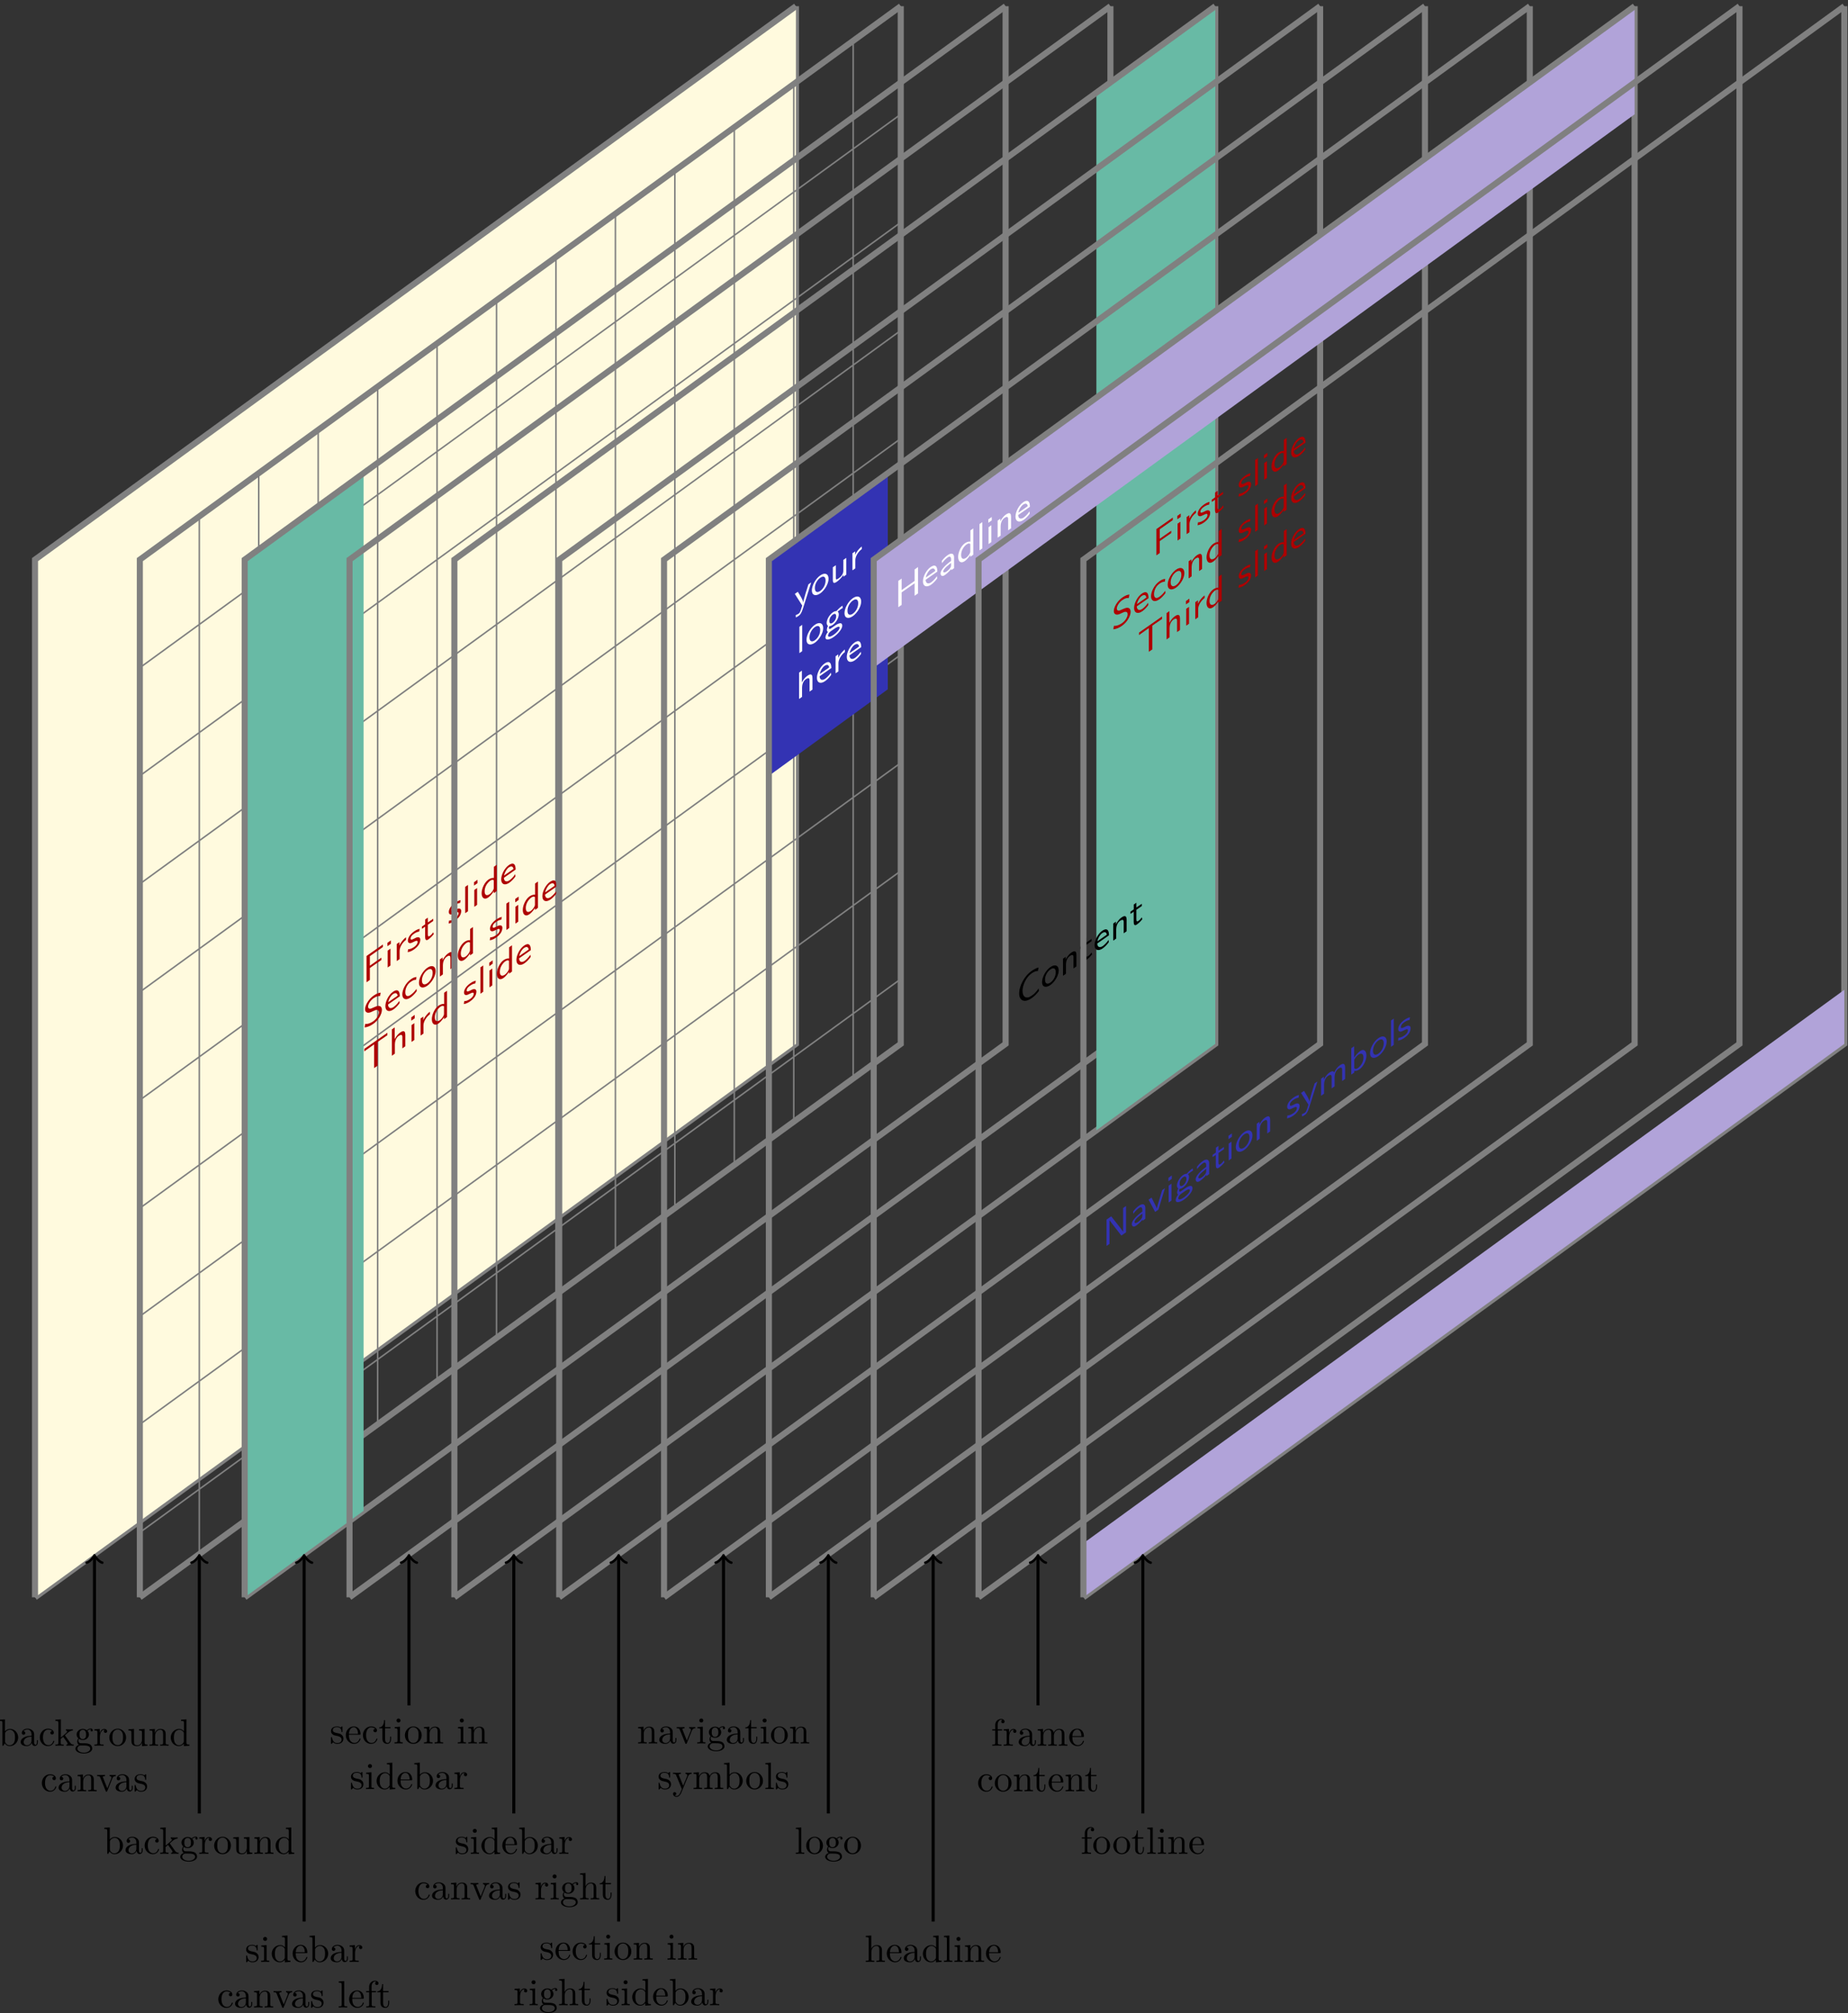 <?xml version="1.0" encoding="UTF-8"?>
<svg xmlns="http://www.w3.org/2000/svg" xmlns:xlink="http://www.w3.org/1999/xlink" width="484.677pt" height="527.95pt" viewBox="0 0 484.677 527.95" version="1.2">
<rect x="0" y="0" width="484.677" height="527.95" fill="#333333" stroke="none"/>
<defs>
<g>
<symbol overflow="visible" id="glyph0-0">
<path style="stroke:none;" d=""/>
</symbol>
<symbol overflow="visible" id="glyph0-1">
<path style="stroke:none;" d="M 5.188 -2.156 C 5.188 -3.422 4.219 -4.406 3.078 -4.406 C 2.297 -4.406 1.875 -3.938 1.719 -3.766 L 1.719 -6.922 L 0.281 -6.812 L 0.281 -6.5 C 0.984 -6.5 1.062 -6.438 1.062 -5.938 L 1.062 0 L 1.312 0 L 1.672 -0.625 C 1.812 -0.391 2.234 0.109 2.969 0.109 C 4.156 0.109 5.188 -0.875 5.188 -2.156 Z M 4.359 -2.156 C 4.359 -1.797 4.344 -1.203 4.062 -0.75 C 3.844 -0.438 3.469 -0.109 2.938 -0.109 C 2.484 -0.109 2.125 -0.344 1.891 -0.719 C 1.75 -0.922 1.75 -0.953 1.75 -1.141 L 1.75 -3.188 C 1.75 -3.375 1.75 -3.391 1.859 -3.547 C 2.25 -4.109 2.797 -4.188 3.031 -4.188 C 3.484 -4.188 3.844 -3.922 4.078 -3.547 C 4.344 -3.141 4.359 -2.578 4.359 -2.156 Z M 4.359 -2.156 "/>
</symbol>
<symbol overflow="visible" id="glyph0-2">
<path style="stroke:none;" d="M 4.812 -0.891 L 4.812 -1.453 L 4.562 -1.453 L 4.562 -0.891 C 4.562 -0.312 4.312 -0.25 4.203 -0.25 C 3.875 -0.25 3.844 -0.703 3.844 -0.75 L 3.844 -2.734 C 3.844 -3.156 3.844 -3.547 3.484 -3.922 C 3.094 -4.312 2.594 -4.469 2.109 -4.469 C 1.297 -4.469 0.609 -4 0.609 -3.344 C 0.609 -3.047 0.812 -2.875 1.062 -2.875 C 1.344 -2.875 1.531 -3.078 1.531 -3.328 C 1.531 -3.453 1.469 -3.781 1.016 -3.781 C 1.281 -4.141 1.781 -4.25 2.094 -4.25 C 2.578 -4.25 3.156 -3.859 3.156 -2.969 L 3.156 -2.609 C 2.641 -2.578 1.938 -2.547 1.312 -2.25 C 0.562 -1.906 0.312 -1.391 0.312 -0.953 C 0.312 -0.141 1.281 0.109 1.906 0.109 C 2.578 0.109 3.031 -0.297 3.219 -0.75 C 3.266 -0.359 3.531 0.062 4 0.062 C 4.203 0.062 4.812 -0.078 4.812 -0.891 Z M 3.156 -1.391 C 3.156 -0.453 2.438 -0.109 1.984 -0.109 C 1.5 -0.109 1.094 -0.453 1.094 -0.953 C 1.094 -1.5 1.5 -2.328 3.156 -2.391 Z M 3.156 -1.391 "/>
</symbol>
<symbol overflow="visible" id="glyph0-3">
<path style="stroke:none;" d="M 4.141 -1.188 C 4.141 -1.281 4.031 -1.281 4 -1.281 C 3.922 -1.281 3.891 -1.25 3.875 -1.188 C 3.594 -0.266 2.938 -0.141 2.578 -0.141 C 2.047 -0.141 1.172 -0.562 1.172 -2.172 C 1.172 -3.797 1.984 -4.219 2.516 -4.219 C 2.609 -4.219 3.234 -4.203 3.578 -3.844 C 3.172 -3.812 3.109 -3.516 3.109 -3.391 C 3.109 -3.125 3.297 -2.938 3.562 -2.938 C 3.828 -2.938 4.031 -3.094 4.031 -3.406 C 4.031 -4.078 3.266 -4.469 2.5 -4.469 C 1.25 -4.469 0.344 -3.391 0.344 -2.156 C 0.344 -0.875 1.328 0.109 2.484 0.109 C 3.812 0.109 4.141 -1.094 4.141 -1.188 Z M 4.141 -1.188 "/>
</symbol>
<symbol overflow="visible" id="glyph0-4">
<path style="stroke:none;" d="M 5.094 0 L 5.094 -0.312 C 4.719 -0.312 4.5 -0.312 4.125 -0.844 L 2.859 -2.625 C 2.844 -2.641 2.797 -2.703 2.797 -2.734 C 2.797 -2.766 3.516 -3.375 3.609 -3.453 C 4.234 -3.953 4.656 -3.984 4.859 -3.984 L 4.859 -4.297 C 4.578 -4.266 4.453 -4.266 4.172 -4.266 C 3.812 -4.266 3.188 -4.281 3.047 -4.297 L 3.047 -3.984 C 3.234 -3.984 3.344 -3.875 3.344 -3.734 C 3.344 -3.531 3.203 -3.422 3.125 -3.344 L 1.719 -2.141 L 1.719 -6.922 L 0.281 -6.812 L 0.281 -6.5 C 0.984 -6.5 1.062 -6.438 1.062 -5.938 L 1.062 -0.75 C 1.062 -0.312 0.953 -0.312 0.281 -0.312 L 0.281 0 L 1.359 -0.031 L 2.469 0 L 2.469 -0.312 C 1.797 -0.312 1.688 -0.312 1.688 -0.75 L 1.688 -1.781 L 2.328 -2.328 C 3.094 -1.281 3.516 -0.719 3.516 -0.531 C 3.516 -0.344 3.344 -0.312 3.156 -0.312 L 3.156 0 L 4.234 -0.031 C 4.516 -0.031 4.812 -0.016 5.094 0 Z M 5.094 0 "/>
</symbol>
<symbol overflow="visible" id="glyph0-5">
<path style="stroke:none;" d="M 4.828 -4.031 C 4.828 -4.203 4.719 -4.516 4.328 -4.516 C 4.125 -4.516 3.688 -4.453 3.266 -4.047 C 2.844 -4.375 2.438 -4.406 2.219 -4.406 C 1.281 -4.406 0.594 -3.719 0.594 -2.953 C 0.594 -2.516 0.812 -2.141 1.062 -1.922 C 0.938 -1.781 0.75 -1.453 0.75 -1.094 C 0.75 -0.781 0.891 -0.406 1.203 -0.203 C 0.594 -0.047 0.281 0.391 0.281 0.781 C 0.281 1.5 1.266 2.047 2.484 2.047 C 3.656 2.047 4.688 1.547 4.688 0.766 C 4.688 0.422 4.562 -0.094 4.047 -0.375 C 3.516 -0.641 2.938 -0.641 2.328 -0.641 C 2.078 -0.641 1.656 -0.641 1.578 -0.656 C 1.266 -0.703 1.062 -1 1.062 -1.328 C 1.062 -1.359 1.062 -1.594 1.219 -1.797 C 1.609 -1.516 2.031 -1.484 2.219 -1.484 C 3.141 -1.484 3.828 -2.172 3.828 -2.938 C 3.828 -3.312 3.672 -3.672 3.422 -3.906 C 3.781 -4.25 4.141 -4.297 4.312 -4.297 C 4.312 -4.297 4.391 -4.297 4.422 -4.281 C 4.312 -4.25 4.25 -4.141 4.25 -4.016 C 4.25 -3.844 4.391 -3.734 4.547 -3.734 C 4.641 -3.734 4.828 -3.797 4.828 -4.031 Z M 3.078 -2.953 C 3.078 -2.688 3.078 -2.359 2.922 -2.109 C 2.844 -2 2.609 -1.719 2.219 -1.719 C 1.344 -1.719 1.344 -2.719 1.344 -2.938 C 1.344 -3.203 1.359 -3.531 1.5 -3.781 C 1.578 -3.891 1.812 -4.172 2.219 -4.172 C 3.078 -4.172 3.078 -3.188 3.078 -2.953 Z M 4.172 0.781 C 4.172 1.328 3.469 1.828 2.5 1.828 C 1.484 1.828 0.797 1.312 0.797 0.781 C 0.797 0.328 1.172 -0.047 1.609 -0.062 L 2.203 -0.062 C 3.062 -0.062 4.172 -0.062 4.172 0.781 Z M 4.172 0.781 "/>
</symbol>
<symbol overflow="visible" id="glyph0-6">
<path style="stroke:none;" d="M 3.625 -3.797 C 3.625 -4.109 3.312 -4.406 2.891 -4.406 C 2.156 -4.406 1.797 -3.734 1.672 -3.312 L 1.672 -4.406 L 0.281 -4.297 L 0.281 -3.984 C 0.984 -3.984 1.062 -3.922 1.062 -3.422 L 1.062 -0.75 C 1.062 -0.312 0.953 -0.312 0.281 -0.312 L 0.281 0 L 1.422 -0.031 C 1.812 -0.031 2.281 -0.031 2.688 0 L 2.688 -0.312 L 2.469 -0.312 C 1.734 -0.312 1.719 -0.422 1.719 -0.781 L 1.719 -2.312 C 1.719 -3.297 2.141 -4.188 2.891 -4.188 C 2.953 -4.188 2.984 -4.188 3 -4.172 C 2.969 -4.172 2.766 -4.047 2.766 -3.781 C 2.766 -3.516 2.984 -3.359 3.203 -3.359 C 3.375 -3.359 3.625 -3.484 3.625 -3.797 Z M 3.625 -3.797 "/>
</symbol>
<symbol overflow="visible" id="glyph0-7">
<path style="stroke:none;" d="M 4.688 -2.141 C 4.688 -3.406 3.703 -4.469 2.5 -4.469 C 1.25 -4.469 0.281 -3.375 0.281 -2.141 C 0.281 -0.844 1.312 0.109 2.484 0.109 C 3.688 0.109 4.688 -0.875 4.688 -2.141 Z M 3.875 -2.219 C 3.875 -1.859 3.875 -1.312 3.656 -0.875 C 3.422 -0.422 2.984 -0.141 2.5 -0.141 C 2.062 -0.141 1.625 -0.344 1.359 -0.812 C 1.109 -1.25 1.109 -1.859 1.109 -2.219 C 1.109 -2.609 1.109 -3.141 1.344 -3.578 C 1.609 -4.031 2.078 -4.25 2.484 -4.25 C 2.922 -4.25 3.344 -4.031 3.609 -3.594 C 3.875 -3.172 3.875 -2.594 3.875 -2.219 Z M 3.875 -2.219 "/>
</symbol>
<symbol overflow="visible" id="glyph0-8">
<path style="stroke:none;" d="M 5.328 0 L 5.328 -0.312 C 4.641 -0.312 4.562 -0.375 4.562 -0.875 L 4.562 -4.406 L 3.094 -4.297 L 3.094 -3.984 C 3.781 -3.984 3.875 -3.922 3.875 -3.422 L 3.875 -1.656 C 3.875 -0.781 3.391 -0.109 2.656 -0.109 C 1.828 -0.109 1.781 -0.578 1.781 -1.094 L 1.781 -4.406 L 0.312 -4.297 L 0.312 -3.984 C 1.094 -3.984 1.094 -3.953 1.094 -3.078 L 1.094 -1.578 C 1.094 -0.797 1.094 0.109 2.609 0.109 C 3.172 0.109 3.609 -0.172 3.891 -0.781 L 3.891 0.109 Z M 5.328 0 "/>
</symbol>
<symbol overflow="visible" id="glyph0-9">
<path style="stroke:none;" d="M 5.328 0 L 5.328 -0.312 C 4.812 -0.312 4.562 -0.312 4.562 -0.609 L 4.562 -2.516 C 4.562 -3.375 4.562 -3.672 4.25 -4.031 C 4.109 -4.203 3.781 -4.406 3.203 -4.406 C 2.469 -4.406 2 -3.984 1.719 -3.359 L 1.719 -4.406 L 0.312 -4.297 L 0.312 -3.984 C 1.016 -3.984 1.094 -3.922 1.094 -3.422 L 1.094 -0.75 C 1.094 -0.312 0.984 -0.312 0.312 -0.312 L 0.312 0 L 1.453 -0.031 L 2.562 0 L 2.562 -0.312 C 1.891 -0.312 1.781 -0.312 1.781 -0.75 L 1.781 -2.594 C 1.781 -3.625 2.5 -4.188 3.125 -4.188 C 3.766 -4.188 3.875 -3.656 3.875 -3.078 L 3.875 -0.75 C 3.875 -0.312 3.766 -0.312 3.094 -0.312 L 3.094 0 L 4.219 -0.031 Z M 5.328 0 "/>
</symbol>
<symbol overflow="visible" id="glyph0-10">
<path style="stroke:none;" d="M 5.25 0 L 5.25 -0.312 C 4.562 -0.312 4.469 -0.375 4.469 -0.875 L 4.469 -6.922 L 3.047 -6.812 L 3.047 -6.5 C 3.734 -6.5 3.812 -6.438 3.812 -5.938 L 3.812 -3.781 C 3.531 -4.141 3.094 -4.406 2.562 -4.406 C 1.391 -4.406 0.344 -3.422 0.344 -2.141 C 0.344 -0.875 1.312 0.109 2.453 0.109 C 3.094 0.109 3.531 -0.234 3.781 -0.547 L 3.781 0.109 Z M 3.781 -1.172 C 3.781 -1 3.781 -0.984 3.672 -0.812 C 3.375 -0.328 2.938 -0.109 2.5 -0.109 C 2.047 -0.109 1.688 -0.375 1.453 -0.75 C 1.203 -1.156 1.172 -1.719 1.172 -2.141 C 1.172 -2.5 1.188 -3.094 1.469 -3.547 C 1.688 -3.859 2.062 -4.188 2.609 -4.188 C 2.953 -4.188 3.375 -4.031 3.672 -3.594 C 3.781 -3.422 3.781 -3.406 3.781 -3.219 Z M 3.781 -1.172 "/>
</symbol>
<symbol overflow="visible" id="glyph0-11">
<path style="stroke:none;" d="M 5.062 -3.984 L 5.062 -4.297 C 4.828 -4.281 4.547 -4.266 4.312 -4.266 L 3.453 -4.297 L 3.453 -3.984 C 3.812 -3.984 3.922 -3.75 3.922 -3.562 C 3.922 -3.469 3.906 -3.422 3.875 -3.312 L 2.844 -0.781 L 1.734 -3.562 C 1.672 -3.688 1.672 -3.734 1.672 -3.734 C 1.672 -3.984 2.062 -3.984 2.25 -3.984 L 2.25 -4.297 L 1.156 -4.266 C 0.891 -4.266 0.484 -4.281 0.188 -4.297 L 0.188 -3.984 C 0.812 -3.984 0.859 -3.922 0.984 -3.625 L 2.422 -0.078 C 2.484 0.062 2.5 0.109 2.625 0.109 C 2.766 0.109 2.797 0.016 2.844 -0.078 L 4.141 -3.312 C 4.234 -3.547 4.406 -3.984 5.062 -3.984 Z M 5.062 -3.984 "/>
</symbol>
<symbol overflow="visible" id="glyph0-12">
<path style="stroke:none;" d="M 3.594 -1.281 C 3.594 -1.797 3.297 -2.109 3.172 -2.219 C 2.844 -2.547 2.453 -2.625 2.031 -2.703 C 1.469 -2.812 0.812 -2.938 0.812 -3.516 C 0.812 -3.875 1.062 -4.281 1.922 -4.281 C 3.016 -4.281 3.078 -3.375 3.094 -3.078 C 3.094 -2.984 3.203 -2.984 3.203 -2.984 C 3.344 -2.984 3.344 -3.031 3.344 -3.219 L 3.344 -4.234 C 3.344 -4.391 3.344 -4.469 3.234 -4.469 C 3.188 -4.469 3.156 -4.469 3.031 -4.344 C 3 -4.312 2.906 -4.219 2.859 -4.188 C 2.484 -4.469 2.078 -4.469 1.922 -4.469 C 0.703 -4.469 0.328 -3.797 0.328 -3.234 C 0.328 -2.891 0.484 -2.609 0.75 -2.391 C 1.078 -2.141 1.359 -2.078 2.078 -1.938 C 2.297 -1.891 3.109 -1.734 3.109 -1.016 C 3.109 -0.516 2.766 -0.109 1.984 -0.109 C 1.141 -0.109 0.781 -0.672 0.594 -1.531 C 0.562 -1.656 0.562 -1.688 0.453 -1.688 C 0.328 -1.688 0.328 -1.625 0.328 -1.453 L 0.328 -0.125 C 0.328 0.047 0.328 0.109 0.438 0.109 C 0.484 0.109 0.5 0.094 0.688 -0.094 C 0.703 -0.109 0.703 -0.125 0.891 -0.312 C 1.328 0.094 1.781 0.109 1.984 0.109 C 3.125 0.109 3.594 -0.562 3.594 -1.281 Z M 3.594 -1.281 "/>
</symbol>
<symbol overflow="visible" id="glyph0-13">
<path style="stroke:none;" d="M 2.469 0 L 2.469 -0.312 C 1.797 -0.312 1.766 -0.359 1.766 -0.75 L 1.766 -4.406 L 0.375 -4.297 L 0.375 -3.984 C 1.016 -3.984 1.109 -3.922 1.109 -3.438 L 1.109 -0.75 C 1.109 -0.312 1 -0.312 0.328 -0.312 L 0.328 0 L 1.422 -0.031 C 1.781 -0.031 2.125 -0.016 2.469 0 Z M 1.906 -6.016 C 1.906 -6.297 1.688 -6.547 1.391 -6.547 C 1.047 -6.547 0.844 -6.266 0.844 -6.016 C 0.844 -5.75 1.078 -5.5 1.375 -5.5 C 1.719 -5.5 1.906 -5.766 1.906 -6.016 Z M 1.906 -6.016 "/>
</symbol>
<symbol overflow="visible" id="glyph0-14">
<path style="stroke:none;" d="M 4.141 -1.188 C 4.141 -1.281 4.062 -1.312 4 -1.312 C 3.922 -1.312 3.891 -1.25 3.875 -1.172 C 3.531 -0.141 2.625 -0.141 2.531 -0.141 C 2.031 -0.141 1.641 -0.438 1.406 -0.812 C 1.109 -1.281 1.109 -1.938 1.109 -2.297 L 3.891 -2.297 C 4.109 -2.297 4.141 -2.297 4.141 -2.516 C 4.141 -3.5 3.594 -4.469 2.359 -4.469 C 1.203 -4.469 0.281 -3.438 0.281 -2.188 C 0.281 -0.859 1.328 0.109 2.469 0.109 C 3.688 0.109 4.141 -1 4.141 -1.188 Z M 3.484 -2.516 L 1.109 -2.516 C 1.172 -4 2.016 -4.25 2.359 -4.25 C 3.375 -4.25 3.484 -2.906 3.484 -2.516 Z M 3.484 -2.516 "/>
</symbol>
<symbol overflow="visible" id="glyph0-15">
<path style="stroke:none;" d="M 2.547 0 L 2.547 -0.312 C 1.875 -0.312 1.766 -0.312 1.766 -0.75 L 1.766 -6.922 L 0.328 -6.812 L 0.328 -6.5 C 1.031 -6.5 1.109 -6.438 1.109 -5.938 L 1.109 -0.75 C 1.109 -0.312 1 -0.312 0.328 -0.312 L 0.328 0 L 1.438 -0.031 Z M 2.547 0 "/>
</symbol>
<symbol overflow="visible" id="glyph0-16">
<path style="stroke:none;" d="M 3.562 -6.328 C 3.562 -6.703 3.188 -7.031 2.656 -7.031 C 1.969 -7.031 1.109 -6.5 1.109 -5.438 L 1.109 -4.297 L 0.328 -4.297 L 0.328 -3.984 L 1.109 -3.984 L 1.109 -0.75 C 1.109 -0.312 1 -0.312 0.344 -0.312 L 0.344 0 L 1.469 -0.031 C 1.875 -0.031 2.344 -0.031 2.734 0 L 2.734 -0.312 L 2.531 -0.312 C 1.797 -0.312 1.781 -0.422 1.781 -0.781 L 1.781 -3.984 L 2.906 -3.984 L 2.906 -4.297 L 1.75 -4.297 L 1.75 -5.453 C 1.75 -6.328 2.219 -6.812 2.656 -6.812 C 2.688 -6.812 2.844 -6.812 2.984 -6.734 C 2.875 -6.703 2.688 -6.562 2.688 -6.312 C 2.688 -6.094 2.844 -5.891 3.125 -5.891 C 3.406 -5.891 3.562 -6.094 3.562 -6.328 Z M 3.562 -6.328 "/>
</symbol>
<symbol overflow="visible" id="glyph0-17">
<path style="stroke:none;" d="M 3.312 -1.234 L 3.312 -1.797 L 3.062 -1.797 L 3.062 -1.25 C 3.062 -0.516 2.766 -0.141 2.391 -0.141 C 1.719 -0.141 1.719 -1.047 1.719 -1.219 L 1.719 -3.984 L 3.156 -3.984 L 3.156 -4.297 L 1.719 -4.297 L 1.719 -6.125 L 1.469 -6.125 C 1.469 -5.312 1.172 -4.25 0.188 -4.203 L 0.188 -3.984 L 1.031 -3.984 L 1.031 -1.234 C 1.031 -0.016 1.969 0.109 2.328 0.109 C 3.031 0.109 3.312 -0.594 3.312 -1.234 Z M 3.312 -1.234 "/>
</symbol>
<symbol overflow="visible" id="glyph0-18">
<path style="stroke:none;" d="M 5.328 0 L 5.328 -0.312 C 4.812 -0.312 4.562 -0.312 4.562 -0.609 L 4.562 -2.516 C 4.562 -3.375 4.562 -3.672 4.25 -4.031 C 4.109 -4.203 3.781 -4.406 3.203 -4.406 C 2.359 -4.406 1.922 -3.812 1.766 -3.453 L 1.75 -3.453 L 1.75 -6.922 L 0.312 -6.812 L 0.312 -6.5 C 1.016 -6.5 1.094 -6.438 1.094 -5.938 L 1.094 -0.75 C 1.094 -0.312 0.984 -0.312 0.312 -0.312 L 0.312 0 L 1.453 -0.031 L 2.562 0 L 2.562 -0.312 C 1.891 -0.312 1.781 -0.312 1.781 -0.75 L 1.781 -2.594 C 1.781 -3.625 2.5 -4.188 3.125 -4.188 C 3.766 -4.188 3.875 -3.656 3.875 -3.078 L 3.875 -0.75 C 3.875 -0.312 3.766 -0.312 3.094 -0.312 L 3.094 0 L 4.219 -0.031 Z M 5.328 0 "/>
</symbol>
<symbol overflow="visible" id="glyph0-19">
<path style="stroke:none;" d="M 5.062 -3.984 L 5.062 -4.297 C 4.828 -4.281 4.547 -4.266 4.312 -4.266 L 3.453 -4.297 L 3.453 -3.984 C 3.766 -3.984 3.922 -3.812 3.922 -3.562 C 3.922 -3.453 3.906 -3.438 3.859 -3.312 L 2.844 -0.875 L 1.75 -3.547 C 1.703 -3.656 1.688 -3.688 1.688 -3.734 C 1.688 -3.984 2.047 -3.984 2.25 -3.984 L 2.25 -4.297 L 1.156 -4.266 C 0.891 -4.266 0.484 -4.281 0.188 -4.297 L 0.188 -3.984 C 0.672 -3.984 0.859 -3.984 1 -3.641 L 2.5 0 L 2.25 0.594 C 2.031 1.141 1.75 1.828 1.109 1.828 C 1.062 1.828 0.828 1.828 0.641 1.641 C 0.953 1.609 1.031 1.391 1.031 1.219 C 1.031 0.969 0.844 0.812 0.609 0.812 C 0.406 0.812 0.188 0.938 0.188 1.234 C 0.188 1.688 0.609 2.047 1.109 2.047 C 1.734 2.047 2.141 1.469 2.375 0.906 L 4.141 -3.344 C 4.391 -3.984 4.906 -3.984 5.062 -3.984 Z M 5.062 -3.984 "/>
</symbol>
<symbol overflow="visible" id="glyph0-20">
<path style="stroke:none;" d="M 8.109 0 L 8.109 -0.312 C 7.594 -0.312 7.344 -0.312 7.328 -0.609 L 7.328 -2.516 C 7.328 -3.375 7.328 -3.672 7.016 -4.031 C 6.875 -4.203 6.547 -4.406 5.969 -4.406 C 5.141 -4.406 4.688 -3.812 4.531 -3.422 C 4.391 -4.297 3.656 -4.406 3.203 -4.406 C 2.469 -4.406 2 -3.984 1.719 -3.359 L 1.719 -4.406 L 0.312 -4.297 L 0.312 -3.984 C 1.016 -3.984 1.094 -3.922 1.094 -3.422 L 1.094 -0.75 C 1.094 -0.312 0.984 -0.312 0.312 -0.312 L 0.312 0 L 1.453 -0.031 L 2.562 0 L 2.562 -0.312 C 1.891 -0.312 1.781 -0.312 1.781 -0.75 L 1.781 -2.594 C 1.781 -3.625 2.5 -4.188 3.125 -4.188 C 3.766 -4.188 3.875 -3.656 3.875 -3.078 L 3.875 -0.75 C 3.875 -0.312 3.766 -0.312 3.094 -0.312 L 3.094 0 L 4.219 -0.031 L 5.328 0 L 5.328 -0.312 C 4.672 -0.312 4.562 -0.312 4.562 -0.75 L 4.562 -2.594 C 4.562 -3.625 5.266 -4.188 5.906 -4.188 C 6.531 -4.188 6.641 -3.656 6.641 -3.078 L 6.641 -0.75 C 6.641 -0.312 6.531 -0.312 5.859 -0.312 L 5.859 0 L 6.984 -0.031 Z M 8.109 0 "/>
</symbol>
<symbol overflow="visible" id="glyph1-0">
<path style="stroke:none;" d=""/>
</symbol>
<symbol overflow="visible" id="glyph1-1">
<path style="stroke:none;" d="M 5.234 -9.906 L 5.234 -10.562 L 0.938 -7.547 L 0.938 -0.656 L 1.812 -1.266 L 1.812 -4.391 L 4.828 -6.5 L 4.828 -7.109 L 1.812 -5 L 1.812 -7.5 L 3.125 -8.422 C 3.25 -8.516 3.359 -8.594 3.484 -8.672 Z M 5.234 -9.906 "/>
</symbol>
<symbol overflow="visible" id="glyph1-2">
<path style="stroke:none;" d="M 1.547 -1.078 L 1.547 -5.5 L 0.812 -4.984 L 0.812 -0.562 Z M 1.641 -6.766 L 1.641 -7.656 L 0.75 -7.031 L 0.75 -6.141 Z M 1.641 -6.766 "/>
</symbol>
<symbol overflow="visible" id="glyph1-3">
<path style="stroke:none;" d="M 3.25 -6.156 L 3.25 -6.828 C 2.375 -6.172 1.812 -5.297 1.516 -4.625 L 1.516 -5.547 L 0.812 -5.062 L 0.812 -0.578 L 1.562 -1.094 L 1.562 -3.234 C 1.562 -4.219 2.281 -5.422 3.25 -6.156 Z M 3.25 -6.156 "/>
</symbol>
<symbol overflow="visible" id="glyph1-4">
<path style="stroke:none;" d="M 3.578 -3.797 C 3.578 -4.344 3.219 -4.406 3.203 -4.422 C 2.797 -4.5 2.531 -4.375 2.031 -4.109 C 1.5 -3.844 1.031 -3.625 1.031 -4.094 C 1.031 -4.719 1.75 -5.234 1.875 -5.312 C 2.203 -5.547 2.719 -5.875 3.297 -5.938 L 3.422 -6.656 C 2.891 -6.531 2.484 -6.328 1.984 -5.984 C 1.734 -5.797 0.328 -4.828 0.328 -3.516 C 0.328 -3.031 0.609 -2.922 0.875 -2.891 C 1.172 -2.906 1.391 -3 1.953 -3.281 C 2.297 -3.453 2.875 -3.75 2.875 -3.219 C 2.875 -2.531 2.094 -1.969 1.953 -1.875 C 1.141 -1.312 0.578 -1.281 0.391 -1.297 L 0.281 -0.531 C 0.609 -0.594 1.141 -0.688 1.953 -1.25 C 2.125 -1.375 2.672 -1.766 3.109 -2.375 C 3.422 -2.828 3.578 -3.359 3.578 -3.797 Z M 3.578 -3.797 "/>
</symbol>
<symbol overflow="visible" id="glyph1-5">
<path style="stroke:none;" d="M 3.297 -2.578 L 3.156 -3.062 C 2.891 -2.688 2.578 -2.328 2.25 -2.109 C 1.875 -1.844 1.734 -2.031 1.734 -2.578 L 1.734 -5.047 L 3.156 -6.031 L 3.156 -6.625 L 1.734 -5.641 L 1.734 -6.906 L 1.047 -6.422 L 1.047 -5.156 L 0.188 -4.562 L 0.188 -3.969 L 1.031 -4.547 L 1.031 -1.906 C 1.031 -1.312 1.172 -0.703 1.859 -1.188 C 2.547 -1.672 3.062 -2.281 3.297 -2.578 Z M 3.297 -2.578 "/>
</symbol>
<symbol overflow="visible" id="glyph1-6">
<path style="stroke:none;" d="M 1.547 -1.078 L 1.547 -7.984 L 0.812 -7.469 L 0.812 -0.562 Z M 1.547 -1.078 "/>
</symbol>
<symbol overflow="visible" id="glyph1-7">
<path style="stroke:none;" d="M 4.328 -3.031 L 4.328 -9.938 L 3.578 -9.406 L 3.578 -6.484 C 3.047 -6.547 2.484 -6.281 2.125 -6.031 C 1.141 -5.344 0.359 -3.734 0.359 -2.469 C 0.359 -1.172 1.125 -0.672 2.078 -1.344 C 2.391 -1.562 2.984 -2.078 3.547 -3 L 3.547 -2.484 Z M 3.547 -3.875 C 3.547 -3.719 3.531 -3.531 3.219 -3.031 C 2.984 -2.672 2.734 -2.422 2.484 -2.234 C 1.859 -1.797 1.141 -1.766 1.141 -2.984 C 1.141 -4.312 2 -5.312 2.578 -5.734 C 3.031 -6.047 3.328 -6.031 3.547 -5.859 Z M 3.547 -3.875 "/>
</symbol>
<symbol overflow="visible" id="glyph1-8">
<path style="stroke:none;" d="M 4.125 -5.062 C 4.125 -5.406 4.109 -6.141 3.719 -6.484 C 3.312 -6.812 2.719 -6.5 2.359 -6.25 C 1.234 -5.469 0.344 -3.766 0.344 -2.484 C 0.344 -1.172 1.312 -0.797 2.5 -1.641 C 3.125 -2.078 3.703 -2.734 4.078 -3.266 L 4.016 -3.859 C 3.391 -2.906 2.734 -2.422 2.516 -2.25 C 1.719 -1.703 1.078 -1.953 1.047 -2.906 Z M 3.562 -5.219 L 1.094 -3.5 C 1.25 -4.359 1.781 -5.234 2.359 -5.641 C 2.875 -5.984 3.438 -6.047 3.562 -5.219 Z M 3.562 -5.219 "/>
</symbol>
<symbol overflow="visible" id="glyph1-9">
<path style="stroke:none;" d="M 4.969 -5.375 C 4.969 -6.016 4.656 -6.281 4.438 -6.359 C 3.969 -6.516 3.641 -6.375 2.719 -5.969 C 2.156 -5.703 2 -5.625 1.688 -5.688 C 1.625 -5.703 1.344 -5.781 1.344 -6.219 C 1.344 -6.812 1.875 -7.781 2.797 -8.438 C 3.641 -9.016 4.109 -9.016 4.484 -8.984 L 4.641 -9.891 C 4.078 -9.828 3.531 -9.609 2.797 -9.109 C 1.422 -8.141 0.562 -6.547 0.562 -5.562 C 0.562 -5.125 0.688 -4.812 1.094 -4.672 C 1.516 -4.516 1.953 -4.703 2.531 -4.984 C 3.391 -5.375 3.484 -5.391 3.766 -5.344 C 3.969 -5.312 4.188 -5.156 4.188 -4.719 C 4.188 -4.062 3.641 -3.031 2.719 -2.391 C 2.312 -2.109 1.422 -1.578 0.594 -1.688 L 0.438 -0.781 C 1.312 -0.844 2.109 -1.281 2.734 -1.719 C 4.062 -2.641 4.969 -4.266 4.969 -5.375 Z M 4.969 -5.375 "/>
</symbol>
<symbol overflow="visible" id="glyph1-10">
<path style="stroke:none;" d="M 4.141 -3.297 L 4.078 -3.906 C 3.578 -3.172 3.031 -2.656 2.516 -2.297 C 1.688 -1.719 1.141 -2.031 1.141 -3.016 C 1.141 -3.797 1.5 -5 2.562 -5.75 C 3.078 -6.109 3.422 -6.266 3.969 -6.297 L 4.078 -7.016 C 3.5 -6.953 3.156 -6.812 2.547 -6.375 C 1.172 -5.406 0.359 -3.625 0.359 -2.469 C 0.359 -1.219 1.266 -0.781 2.516 -1.641 C 3.047 -2.016 3.594 -2.547 4.141 -3.297 Z M 4.141 -3.297 "/>
</symbol>
<symbol overflow="visible" id="glyph1-11">
<path style="stroke:none;" d="M 4.672 -5.453 C 4.672 -6.797 3.672 -7.172 2.484 -6.328 C 1.266 -5.484 0.297 -3.688 0.297 -2.391 C 0.297 -1.078 1.312 -0.812 2.484 -1.625 C 3.672 -2.469 4.672 -4.156 4.672 -5.453 Z M 3.891 -5 C 3.891 -3.828 3.219 -2.781 2.484 -2.266 C 1.797 -1.781 1.078 -1.844 1.078 -3.031 C 1.078 -4.234 1.828 -5.266 2.484 -5.719 C 3.172 -6.203 3.891 -6.188 3.891 -5 Z M 3.891 -5 "/>
</symbol>
<symbol overflow="visible" id="glyph1-12">
<path style="stroke:none;" d="M 4.328 -3.031 L 4.328 -6 C 4.328 -6.656 4.188 -7.484 2.969 -6.625 C 2.078 -6 1.594 -4.969 1.516 -4.844 L 1.516 -5.547 L 0.812 -5.047 L 0.812 -0.562 L 1.594 -1.109 L 1.594 -3.547 C 1.594 -4.203 1.828 -5.203 2.578 -5.734 C 3.547 -6.406 3.562 -5.703 3.562 -5.391 L 3.562 -2.484 Z M 4.328 -3.031 "/>
</symbol>
<symbol overflow="visible" id="glyph1-13">
<path style="stroke:none;" d="M 6.406 -10.688 L 6.406 -11.328 L 0.359 -7.094 L 0.359 -6.453 L 1.688 -7.391 C 1.812 -7.469 1.938 -7.578 2.047 -7.656 L 2.938 -8.281 L 2.938 -2.062 L 3.844 -2.688 L 3.844 -8.906 L 4.719 -9.531 C 4.844 -9.609 4.953 -9.672 5.078 -9.766 Z M 6.406 -10.688 "/>
</symbol>
<symbol overflow="visible" id="glyph1-14">
<path style="stroke:none;" d="M 4.328 -3.031 L 4.328 -6 C 4.328 -6.656 4.188 -7.484 2.969 -6.625 C 2.359 -6.203 1.875 -5.531 1.547 -4.891 L 1.547 -7.984 L 0.812 -7.469 L 0.812 -0.562 L 1.594 -1.109 L 1.594 -3.547 C 1.594 -4.203 1.828 -5.203 2.578 -5.734 C 3.547 -6.406 3.562 -5.703 3.562 -5.391 L 3.562 -2.484 Z M 4.328 -3.031 "/>
</symbol>
<symbol overflow="visible" id="glyph1-15">
<path style="stroke:none;" d="M 6.078 -4.25 L 6.078 -11.156 L 5.312 -10.625 L 5.312 -4.422 L 5.297 -4.406 L 4.641 -5.328 L 2.188 -8.438 L 0.953 -7.578 L 0.953 -0.672 L 1.734 -1.203 L 1.734 -7.422 L 2.406 -6.531 L 4.844 -3.391 Z M 6.078 -4.25 "/>
</symbol>
<symbol overflow="visible" id="glyph1-16">
<path style="stroke:none;" d="M 4.078 -2.844 L 4.078 -5.719 C 4.078 -6.734 3.344 -6.938 2.438 -6.297 C 1.781 -5.844 1.328 -5.359 0.875 -4.766 L 0.922 -4.156 C 1.453 -4.891 1.953 -5.359 2.438 -5.703 C 2.891 -6.031 3.297 -5.922 3.297 -5.172 L 3.297 -4.75 C 1.812 -3.688 0.531 -2.375 0.531 -1.5 C 0.531 -1.078 0.812 -0.453 1.672 -1.062 C 1.812 -1.156 2.75 -1.828 3.328 -2.688 L 3.328 -2.328 Z M 3.297 -3.625 C 3.297 -3.438 3.297 -3.188 2.953 -2.75 C 2.672 -2.391 2.297 -2.109 2.172 -2.016 C 1.703 -1.688 1.25 -1.594 1.25 -2.016 C 1.25 -2.719 2.875 -3.906 3.297 -4.234 Z M 3.297 -3.625 "/>
</symbol>
<symbol overflow="visible" id="glyph1-17">
<path style="stroke:none;" d="M 4.438 -7.531 L 3.703 -7.016 L 2.906 -4.375 C 2.703 -3.688 2.391 -2.656 2.297 -2.141 C 2.234 -2.438 1.984 -2.953 1.875 -3.156 L 0.922 -5.062 L 0.141 -4.516 L 1.859 -1.297 L 2.719 -1.906 Z M 4.438 -7.531 "/>
</symbol>
<symbol overflow="visible" id="glyph1-18">
<path style="stroke:none;" d="M 4.828 -7.281 L 4.719 -7.859 C 4.016 -7.359 3.438 -6.75 3.156 -6.422 C 2.938 -6.453 2.594 -6.359 2.203 -6.094 C 1.344 -5.484 0.609 -4.25 0.609 -3.344 C 0.609 -2.969 0.75 -2.688 0.953 -2.578 C 0.656 -1.953 0.656 -1.578 0.656 -1.516 C 0.656 -1.266 0.75 -1.047 0.922 -0.969 C 0.391 -0.297 0.281 0.234 0.281 0.5 C 0.281 1.25 1.266 1.172 2.484 0.328 C 3.703 -0.531 4.688 -1.812 4.688 -2.578 C 4.688 -3.969 3.031 -2.812 2.641 -2.531 L 1.766 -1.922 C 1.641 -1.828 1.188 -1.516 1.188 -2.047 C 1.188 -2.141 1.234 -2.344 1.297 -2.469 C 1.5 -2.484 1.828 -2.562 2.203 -2.828 C 3.094 -3.453 3.781 -4.672 3.781 -5.562 C 3.781 -6.031 3.578 -6.25 3.469 -6.328 L 3.5 -6.344 C 3.719 -6.5 4 -6.719 4.234 -6.891 C 4.422 -7.016 4.828 -7.281 4.828 -7.281 Z M 3.094 -5.078 C 3.094 -4.312 2.625 -3.688 2.203 -3.391 C 1.828 -3.125 1.312 -3 1.312 -3.828 C 1.312 -4.656 1.828 -5.25 2.203 -5.516 C 2.625 -5.812 3.094 -5.859 3.094 -5.078 Z M 4 -2.078 C 4 -1.641 3.297 -0.828 2.484 -0.25 C 1.672 0.312 0.969 0.5 0.969 0.016 C 0.969 -0.016 0.969 -0.656 1.75 -1.203 L 2.656 -1.828 C 2.875 -1.969 4 -2.766 4 -2.078 Z M 4 -2.078 "/>
</symbol>
<symbol overflow="visible" id="glyph1-19">
<path style="stroke:none;" d="M 4.438 -7.531 L 3.703 -7.016 C 2.391 -2.938 2.375 -2.469 2.375 -2.234 L 2.359 -2.234 C 2.297 -2.844 1.5 -4.141 1.453 -4.203 L 0.922 -5.062 L 0.141 -4.516 L 2.078 -1.453 L 1.719 -0.312 C 1.453 0.453 1.281 0.578 1.141 0.672 C 0.984 0.781 0.672 0.969 0.375 1.047 L 0.422 1.672 C 0.656 1.547 0.922 1.406 1.141 1.25 C 1.5 1 1.859 0.625 2.266 -0.672 Z M 4.438 -7.531 "/>
</symbol>
<symbol overflow="visible" id="glyph1-20">
<path style="stroke:none;" d="M 7.109 -4.969 L 7.109 -7.938 C 7.109 -8.609 6.938 -9.406 5.734 -8.562 C 5.141 -8.141 4.625 -7.484 4.25 -6.688 C 4 -7.266 3.297 -6.859 2.984 -6.641 C 2.266 -6.141 1.797 -5.375 1.516 -4.812 L 1.516 -5.547 L 0.812 -5.047 L 0.812 -0.562 L 1.594 -1.109 L 1.594 -3.547 C 1.594 -4.219 1.859 -5.219 2.578 -5.734 C 3.516 -6.391 3.578 -5.781 3.578 -5.406 L 3.578 -2.5 L 4.344 -3.031 L 4.344 -5.469 C 4.344 -6.141 4.609 -7.141 5.344 -7.672 C 6.266 -8.312 6.328 -7.703 6.328 -7.328 L 6.328 -4.422 Z M 7.109 -4.969 "/>
</symbol>
<symbol overflow="visible" id="glyph1-21">
<path style="stroke:none;" d="M 4.781 -5.562 C 4.781 -6.797 4.109 -7.422 3.156 -6.766 C 2.781 -6.484 2.156 -5.938 1.562 -5.047 L 1.562 -8 L 0.812 -7.484 L 0.812 -0.578 L 1.594 -1.109 L 1.594 -1.562 C 1.828 -1.531 2.266 -1.484 2.938 -1.938 C 3.938 -2.641 4.781 -4.219 4.781 -5.562 Z M 4 -5.016 C 4 -3.734 3.156 -2.719 2.562 -2.297 C 2.172 -2.016 1.844 -1.969 1.594 -2.25 L 1.594 -4.453 C 1.75 -4.797 2.109 -5.406 2.656 -5.781 C 3.25 -6.203 4 -6.281 4 -5.016 Z M 4 -5.016 "/>
</symbol>
<symbol overflow="visible" id="glyph1-22">
<path style="stroke:none;" d="M 4.328 -3.031 L 4.328 -7.453 L 3.562 -6.906 L 3.562 -4.016 C 3.562 -3.266 3 -2.531 2.359 -2.094 C 1.656 -1.594 1.594 -1.812 1.594 -2.234 L 1.594 -5.531 L 0.812 -4.984 L 0.812 -1.656 C 0.812 -0.922 1.031 -0.609 1.859 -1.188 C 2.391 -1.562 3.094 -2.234 3.578 -3 L 3.578 -2.516 Z M 4.328 -3.031 "/>
</symbol>
<symbol overflow="visible" id="glyph1-23">
<path style="stroke:none;" d="M 6.109 -4.281 L 6.109 -11.188 L 5.219 -10.562 L 5.219 -7.547 L 1.812 -5.156 L 1.812 -8.172 L 0.938 -7.562 L 0.938 -0.656 L 1.812 -1.266 L 1.812 -4.547 L 5.219 -6.938 L 5.219 -3.656 Z M 6.109 -4.281 "/>
</symbol>
<symbol overflow="visible" id="glyph1-24">
<path style="stroke:none;" d="M 5.844 -4.531 L 5.781 -5.188 C 5.484 -4.781 5.203 -4.391 4.859 -4.062 C 4.562 -3.719 4.203 -3.469 3.859 -3.234 C 3.219 -2.781 2.625 -2.719 2.219 -2.938 C 1.766 -3.203 1.547 -3.781 1.547 -4.531 C 1.547 -5.281 1.766 -6.172 2.219 -7.078 C 2.625 -7.891 3.219 -8.641 3.859 -9.094 C 4.156 -9.297 4.469 -9.5 4.766 -9.609 C 5.062 -9.719 5.344 -9.766 5.594 -9.781 L 5.734 -10.688 C 5.438 -10.609 5.141 -10.484 4.812 -10.312 C 4.5 -10.156 4.188 -9.969 3.859 -9.734 C 2.984 -9.125 2.172 -8.156 1.594 -7.094 C 0.969 -5.969 0.656 -4.844 0.656 -3.906 C 0.656 -2.984 0.969 -2.312 1.594 -2.047 C 2.172 -1.797 2.984 -1.984 3.859 -2.594 C 4.219 -2.844 4.562 -3.094 4.906 -3.438 C 5.234 -3.766 5.547 -4.141 5.844 -4.531 Z M 5.844 -4.531 "/>
</symbol>
</g>
<clipPath id="clip1">
  <path d="M 261 0 L 484.516 0 L 484.516 442 L 261 442 Z M 261 0 "/>
</clipPath>
<clipPath id="clip2">
  <path d="M 134 518 L 152 518 L 152 527.926 L 134 527.926 Z M 134 518 "/>
</clipPath>
<clipPath id="clip3">
  <path d="M 261 0 L 484.516 0 L 484.516 442 L 261 442 Z M 261 0 "/>
</clipPath>
</defs>
<g id="surface1">
<path style="fill:none;stroke-width:1.594;stroke-linecap:butt;stroke-linejoin:miter;stroke:rgb(50%,50%,50%);stroke-opacity:1;stroke-miterlimit:10;" d="M 0.001 -272.131 L 199.564 -126.998 L 199.564 145.135 " transform="matrix(1,0,0,-1,9.182,146.76)"/>
<path style="fill:none;stroke-width:1.594;stroke-linecap:butt;stroke-linejoin:miter;stroke:rgb(50%,50%,50%);stroke-opacity:1;stroke-miterlimit:10;" d="M 27.497 -272.131 L 227.06 -126.998 L 227.06 145.135 " transform="matrix(1,0,0,-1,9.182,146.76)"/>
<path style="fill:none;stroke-width:1.594;stroke-linecap:butt;stroke-linejoin:miter;stroke:rgb(50%,50%,50%);stroke-opacity:1;stroke-miterlimit:10;" d="M 54.993 -272.131 L 254.556 -126.998 L 254.556 145.135 " transform="matrix(1,0,0,-1,9.182,146.76)"/>
<path style="fill:none;stroke-width:1.594;stroke-linecap:butt;stroke-linejoin:miter;stroke:rgb(50%,50%,50%);stroke-opacity:1;stroke-miterlimit:10;" d="M 82.489 -272.131 L 282.052 -126.998 L 282.052 145.135 " transform="matrix(1,0,0,-1,9.182,146.76)"/>
<path style="fill:none;stroke-width:1.594;stroke-linecap:butt;stroke-linejoin:miter;stroke:rgb(50%,50%,50%);stroke-opacity:1;stroke-miterlimit:10;" d="M 109.985 -272.131 L 309.548 -126.998 L 309.548 145.135 " transform="matrix(1,0,0,-1,9.182,146.76)"/>
<path style="fill:none;stroke-width:1.594;stroke-linecap:butt;stroke-linejoin:miter;stroke:rgb(50%,50%,50%);stroke-opacity:1;stroke-miterlimit:10;" d="M 137.482 -272.131 L 337.044 -126.998 L 337.044 145.135 " transform="matrix(1,0,0,-1,9.182,146.76)"/>
<path style="fill:none;stroke-width:1.594;stroke-linecap:butt;stroke-linejoin:miter;stroke:rgb(50%,50%,50%);stroke-opacity:1;stroke-miterlimit:10;" d="M 164.978 -272.131 L 364.54 -126.998 L 364.54 145.135 " transform="matrix(1,0,0,-1,9.182,146.76)"/>
<path style="fill:none;stroke-width:1.594;stroke-linecap:butt;stroke-linejoin:miter;stroke:rgb(50%,50%,50%);stroke-opacity:1;stroke-miterlimit:10;" d="M 192.474 -272.131 L 392.036 -126.998 L 392.036 145.135 " transform="matrix(1,0,0,-1,9.182,146.76)"/>
<path style="fill:none;stroke-width:1.594;stroke-linecap:butt;stroke-linejoin:miter;stroke:rgb(50%,50%,50%);stroke-opacity:1;stroke-miterlimit:10;" d="M 219.97 -272.131 L 419.532 -126.998 L 419.532 145.135 " transform="matrix(1,0,0,-1,9.182,146.76)"/>
<path style="fill:none;stroke-width:1.594;stroke-linecap:butt;stroke-linejoin:miter;stroke:rgb(50%,50%,50%);stroke-opacity:1;stroke-miterlimit:10;" d="M 247.466 -272.131 L 447.032 -126.998 L 447.032 145.135 " transform="matrix(1,0,0,-1,9.182,146.76)"/>
<g clip-path="url(#clip1)" clip-rule="nonzero">
<path style="fill:none;stroke-width:1.594;stroke-linecap:butt;stroke-linejoin:miter;stroke:rgb(50%,50%,50%);stroke-opacity:1;stroke-miterlimit:10;" d="M 274.966 -272.131 L 474.528 -126.998 L 474.528 145.135 " transform="matrix(1,0,0,-1,9.182,146.76)"/>
</g>
<path style=" stroke:none;fill-rule:nonzero;fill:rgb(100%,98.039%,87.057%);fill-opacity:1;" d="M 9.184 146.762 L 208.746 1.625 L 208.746 273.758 L 9.184 418.891 Z M 9.184 146.762 "/>
<path style="fill:none;stroke-width:0.797;stroke-linecap:butt;stroke-linejoin:miter;stroke:rgb(0%,0%,0%);stroke-opacity:1;stroke-miterlimit:10;" d="M 15.591 -261.498 L 15.591 -300.478 " transform="matrix(1,0,0,-1,9.182,146.76)"/>
<path style="fill:none;stroke-width:0.638;stroke-linecap:round;stroke-linejoin:round;stroke:rgb(0%,0%,0%);stroke-opacity:1;stroke-miterlimit:10;" d="M -1.554 2.074 C -1.425 1.297 0.001 0.129 0.387 -0 C 0.001 -0.129 -1.425 -1.297 -1.554 -2.07 " transform="matrix(0,-1,-1,0,24.773,408.258)"/>
<g style="fill:rgb(0%,0%,0%);fill-opacity:1;">
  <use xlink:href="#glyph0-1" x="-0.423" y="457.814"/>
  <use xlink:href="#glyph0-2" x="5.112" y="457.814"/>
  <use xlink:href="#glyph0-3" x="10.093" y="457.814"/>
</g>
<g style="fill:rgb(0%,0%,0%);fill-opacity:1;">
  <use xlink:href="#glyph0-4" x="14.242" y="457.814"/>
  <use xlink:href="#glyph0-5" x="19.501" y="457.814"/>
  <use xlink:href="#glyph0-6" x="24.482" y="457.814"/>
  <use xlink:href="#glyph0-7" x="28.384" y="457.814"/>
  <use xlink:href="#glyph0-8" x="33.366" y="457.814"/>
  <use xlink:href="#glyph0-9" x="38.901" y="457.814"/>
  <use xlink:href="#glyph0-10" x="44.436" y="457.814"/>
</g>
<g style="fill:rgb(0%,0%,0%);fill-opacity:1;">
  <use xlink:href="#glyph0-3" x="10.632" y="469.769"/>
  <use xlink:href="#glyph0-2" x="15.06" y="469.769"/>
  <use xlink:href="#glyph0-9" x="20.041" y="469.769"/>
</g>
<g style="fill:rgb(0%,0%,0%);fill-opacity:1;">
  <use xlink:href="#glyph0-11" x="25.297" y="469.769"/>
</g>
<g style="fill:rgb(0%,0%,0%);fill-opacity:1;">
  <use xlink:href="#glyph0-2" x="30.008" y="469.769"/>
  <use xlink:href="#glyph0-12" x="34.989" y="469.769"/>
</g>
<path style="fill:none;stroke-width:0.399;stroke-linecap:butt;stroke-linejoin:miter;stroke:rgb(50%,50%,50%);stroke-opacity:1;stroke-miterlimit:10;" d="M 27.497 -0.002 L 27.497 -272.131 M 27.497 -0.002 L 227.06 145.135 M 27.497 -0.002 L 27.497 -272.131 M 27.497 -28.345 L 227.06 116.787 M 27.497 -0.002 L 27.497 -272.131 M 27.497 -56.693 L 227.06 88.44 M 27.497 -0.002 L 27.497 -272.131 M 27.497 -85.041 L 227.06 60.092 M 27.497 -0.002 L 27.497 -272.131 M 27.497 -113.388 L 227.06 31.744 M 27.497 -0.002 L 27.497 -272.131 M 27.497 -141.732 L 227.06 3.401 M 27.497 -0.002 L 27.497 -272.131 M 27.497 -170.08 L 227.06 -24.947 M 27.497 -0.002 L 27.497 -272.131 M 27.497 -198.428 L 227.06 -53.295 M 27.497 -0.002 L 27.497 -272.131 M 27.497 -226.775 L 227.06 -81.642 M 27.497 -0.002 L 27.497 -272.131 M 27.497 -255.123 L 227.06 -109.986 M 43.087 11.338 L 43.087 -260.791 M 27.497 -0.002 L 227.06 145.135 M 43.087 11.338 L 43.087 -260.791 M 27.497 -28.345 L 227.06 116.787 M 43.087 11.338 L 43.087 -260.791 M 27.497 -56.693 L 227.06 88.44 M 43.087 11.338 L 43.087 -260.791 M 27.497 -85.041 L 227.06 60.092 M 43.087 11.338 L 43.087 -260.791 M 27.497 -113.388 L 227.06 31.744 M 43.087 11.338 L 43.087 -260.791 M 27.497 -141.732 L 227.06 3.401 M 43.087 11.338 L 43.087 -260.791 M 27.497 -170.08 L 227.06 -24.947 M 43.087 11.338 L 43.087 -260.791 M 27.497 -198.428 L 227.06 -53.295 M 43.087 11.338 L 43.087 -260.791 M 27.497 -226.775 L 227.06 -81.642 M 43.087 11.338 L 43.087 -260.791 M 27.497 -255.123 L 227.06 -109.986 M 58.677 22.678 L 58.677 -249.451 M 27.497 -0.002 L 227.06 145.135 M 58.677 22.678 L 58.677 -249.451 M 27.497 -28.345 L 227.06 116.787 M 58.677 22.678 L 58.677 -249.451 M 27.497 -56.693 L 227.06 88.44 M 58.677 22.678 L 58.677 -249.451 M 27.497 -85.041 L 227.06 60.092 M 58.677 22.678 L 58.677 -249.451 M 27.497 -113.388 L 227.06 31.744 M 58.677 22.678 L 58.677 -249.451 M 27.497 -141.732 L 227.06 3.401 M 58.677 22.678 L 58.677 -249.451 M 27.497 -170.08 L 227.06 -24.947 M 58.677 22.678 L 58.677 -249.451 M 27.497 -198.428 L 227.06 -53.295 M 58.677 22.678 L 58.677 -249.451 M 27.497 -226.775 L 227.06 -81.642 M 58.677 22.678 L 58.677 -249.451 M 27.497 -255.123 L 227.06 -109.986 M 74.271 34.014 L 74.271 -238.115 M 27.497 -0.002 L 227.06 145.135 M 74.271 34.014 L 74.271 -238.115 M 27.497 -28.345 L 227.06 116.787 M 74.271 34.014 L 74.271 -238.115 M 27.497 -56.693 L 227.06 88.44 M 74.271 34.014 L 74.271 -238.115 M 27.497 -85.041 L 227.06 60.092 M 74.271 34.014 L 74.271 -238.115 M 27.497 -113.388 L 227.06 31.744 M 74.271 34.014 L 74.271 -238.115 M 27.497 -141.732 L 227.06 3.401 M 74.271 34.014 L 74.271 -238.115 M 27.497 -170.08 L 227.06 -24.947 M 74.271 34.014 L 74.271 -238.115 M 27.497 -198.428 L 227.06 -53.295 M 74.271 34.014 L 74.271 -238.115 M 27.497 -226.775 L 227.06 -81.642 M 74.271 34.014 L 74.271 -238.115 M 27.497 -255.123 L 227.06 -109.986 M 89.86 45.354 L 89.86 -226.775 M 27.497 -0.002 L 227.06 145.135 M 89.86 45.354 L 89.86 -226.775 M 27.497 -28.345 L 227.06 116.787 M 89.86 45.354 L 89.86 -226.775 M 27.497 -56.693 L 227.06 88.44 M 89.86 45.354 L 89.86 -226.775 M 27.497 -85.041 L 227.06 60.092 M 89.86 45.354 L 89.86 -226.775 M 27.497 -113.388 L 227.06 31.744 M 89.86 45.354 L 89.86 -226.775 M 27.497 -141.732 L 227.06 3.401 M 89.86 45.354 L 89.86 -226.775 M 27.497 -170.08 L 227.06 -24.947 M 89.86 45.354 L 89.86 -226.775 M 27.497 -198.428 L 227.06 -53.295 M 89.86 45.354 L 89.86 -226.775 M 27.497 -226.775 L 227.06 -81.642 M 89.86 45.354 L 89.86 -226.775 M 27.497 -255.123 L 227.06 -109.986 M 105.45 56.694 L 105.45 -215.435 M 27.497 -0.002 L 227.06 145.135 M 105.45 56.694 L 105.45 -215.435 M 27.497 -28.345 L 227.06 116.787 M 105.45 56.694 L 105.45 -215.435 M 27.497 -56.693 L 227.06 88.44 M 105.45 56.694 L 105.45 -215.435 M 27.497 -85.041 L 227.06 60.092 M 105.45 56.694 L 105.45 -215.435 M 27.497 -113.388 L 227.06 31.744 M 105.45 56.694 L 105.45 -215.435 M 27.497 -141.732 L 227.06 3.401 M 105.45 56.694 L 105.45 -215.435 M 27.497 -170.08 L 227.06 -24.947 M 105.45 56.694 L 105.45 -215.435 M 27.497 -198.428 L 227.06 -53.295 M 105.45 56.694 L 105.45 -215.435 M 27.497 -226.775 L 227.06 -81.642 M 105.45 56.694 L 105.45 -215.435 M 27.497 -255.123 L 227.06 -109.986 M 121.04 68.03 L 121.04 -204.099 M 27.497 -0.002 L 227.06 145.135 M 121.04 68.03 L 121.04 -204.099 M 27.497 -28.345 L 227.06 116.787 M 121.04 68.03 L 121.04 -204.099 M 27.497 -56.693 L 227.06 88.44 M 121.04 68.03 L 121.04 -204.099 M 27.497 -85.041 L 227.06 60.092 M 121.04 68.03 L 121.04 -204.099 M 27.497 -113.388 L 227.06 31.744 M 121.04 68.03 L 121.04 -204.099 M 27.497 -141.732 L 227.06 3.401 M 121.04 68.03 L 121.04 -204.099 M 27.497 -170.08 L 227.06 -24.947 M 121.04 68.03 L 121.04 -204.099 M 27.497 -198.428 L 227.06 -53.295 M 121.04 68.03 L 121.04 -204.099 M 27.497 -226.775 L 227.06 -81.642 M 121.04 68.03 L 121.04 -204.099 M 27.497 -255.123 L 227.06 -109.986 M 136.634 79.369 L 136.634 -192.76 M 27.497 -0.002 L 227.06 145.135 M 136.634 79.369 L 136.634 -192.76 M 27.497 -28.345 L 227.06 116.787 M 136.634 79.369 L 136.634 -192.76 M 27.497 -56.693 L 227.06 88.44 M 136.634 79.369 L 136.634 -192.76 M 27.497 -85.041 L 227.06 60.092 M 136.634 79.369 L 136.634 -192.76 M 27.497 -113.388 L 227.06 31.744 M 136.634 79.369 L 136.634 -192.76 M 27.497 -141.732 L 227.06 3.401 M 136.634 79.369 L 136.634 -192.76 M 27.497 -170.08 L 227.06 -24.947 M 136.634 79.369 L 136.634 -192.76 M 27.497 -198.428 L 227.06 -53.295 M 136.634 79.369 L 136.634 -192.76 M 27.497 -226.775 L 227.06 -81.642 M 136.634 79.369 L 136.634 -192.76 M 27.497 -255.123 L 227.06 -109.986 M 152.224 90.709 L 152.224 -181.42 M 27.497 -0.002 L 227.06 145.135 M 152.224 90.709 L 152.224 -181.42 M 27.497 -28.345 L 227.06 116.787 M 152.224 90.709 L 152.224 -181.42 M 27.497 -56.693 L 227.06 88.44 M 152.224 90.709 L 152.224 -181.42 M 27.497 -85.041 L 227.06 60.092 M 152.224 90.709 L 152.224 -181.42 M 27.497 -113.388 L 227.06 31.744 M 152.224 90.709 L 152.224 -181.42 M 27.497 -141.732 L 227.06 3.401 M 152.224 90.709 L 152.224 -181.42 M 27.497 -170.08 L 227.06 -24.947 M 152.224 90.709 L 152.224 -181.42 M 27.497 -198.428 L 227.06 -53.295 M 152.224 90.709 L 152.224 -181.42 M 27.497 -226.775 L 227.06 -81.642 M 152.224 90.709 L 152.224 -181.42 M 27.497 -255.123 L 227.06 -109.986 M 167.814 102.045 L 167.814 -170.084 M 27.497 -0.002 L 227.06 145.135 M 167.814 102.045 L 167.814 -170.084 M 27.497 -28.345 L 227.06 116.787 M 167.814 102.045 L 167.814 -170.084 M 27.497 -56.693 L 227.06 88.44 M 167.814 102.045 L 167.814 -170.084 M 27.497 -85.041 L 227.06 60.092 M 167.814 102.045 L 167.814 -170.084 M 27.497 -113.388 L 227.06 31.744 M 167.814 102.045 L 167.814 -170.084 M 27.497 -141.732 L 227.06 3.401 M 167.814 102.045 L 167.814 -170.084 M 27.497 -170.08 L 227.06 -24.947 M 167.814 102.045 L 167.814 -170.084 M 27.497 -198.428 L 227.06 -53.295 M 167.814 102.045 L 167.814 -170.084 M 27.497 -226.775 L 227.06 -81.642 M 167.814 102.045 L 167.814 -170.084 M 27.497 -255.123 L 227.06 -109.986 M 183.403 113.385 L 183.403 -158.744 M 27.497 -0.002 L 227.06 145.135 M 183.403 113.385 L 183.403 -158.744 M 27.497 -28.345 L 227.06 116.787 M 183.403 113.385 L 183.403 -158.744 M 27.497 -56.693 L 227.06 88.44 M 183.403 113.385 L 183.403 -158.744 M 27.497 -85.041 L 227.06 60.092 M 183.403 113.385 L 183.403 -158.744 M 27.497 -113.388 L 227.06 31.744 M 183.403 113.385 L 183.403 -158.744 M 27.497 -141.732 L 227.06 3.401 M 183.403 113.385 L 183.403 -158.744 M 27.497 -170.08 L 227.06 -24.947 M 183.403 113.385 L 183.403 -158.744 M 27.497 -198.428 L 227.06 -53.295 M 183.403 113.385 L 183.403 -158.744 M 27.497 -226.775 L 227.06 -81.642 M 183.403 113.385 L 183.403 -158.744 M 27.497 -255.123 L 227.06 -109.986 M 198.997 124.725 L 198.997 -147.404 M 27.497 -0.002 L 227.06 145.135 M 198.997 124.725 L 198.997 -147.404 M 27.497 -28.345 L 227.06 116.787 M 198.997 124.725 L 198.997 -147.404 M 27.497 -56.693 L 227.06 88.44 M 198.997 124.725 L 198.997 -147.404 M 27.497 -85.041 L 227.06 60.092 M 198.997 124.725 L 198.997 -147.404 M 27.497 -113.388 L 227.06 31.744 M 198.997 124.725 L 198.997 -147.404 M 27.497 -141.732 L 227.06 3.401 M 198.997 124.725 L 198.997 -147.404 M 27.497 -170.08 L 227.06 -24.947 M 198.997 124.725 L 198.997 -147.404 M 27.497 -198.428 L 227.06 -53.295 M 198.997 124.725 L 198.997 -147.404 M 27.497 -226.775 L 227.06 -81.642 M 198.997 124.725 L 198.997 -147.404 M 27.497 -255.123 L 227.06 -109.986 M 214.587 136.061 L 214.587 -136.068 M 27.497 -0.002 L 227.06 145.135 M 214.587 136.061 L 214.587 -136.068 M 27.497 -28.345 L 227.06 116.787 M 214.587 136.061 L 214.587 -136.068 M 27.497 -56.693 L 227.06 88.44 M 214.587 136.061 L 214.587 -136.068 M 27.497 -85.041 L 227.06 60.092 M 214.587 136.061 L 214.587 -136.068 M 27.497 -113.388 L 227.06 31.744 M 214.587 136.061 L 214.587 -136.068 M 27.497 -141.732 L 227.06 3.401 M 214.587 136.061 L 214.587 -136.068 M 27.497 -170.08 L 227.06 -24.947 M 214.587 136.061 L 214.587 -136.068 M 27.497 -198.428 L 227.06 -53.295 M 214.587 136.061 L 214.587 -136.068 M 27.497 -226.775 L 227.06 -81.642 M 214.587 136.061 L 214.587 -136.068 M 27.497 -255.123 L 227.06 -109.986 " transform="matrix(1,0,0,-1,9.182,146.76)"/>
<path style="fill:none;stroke-width:0.797;stroke-linecap:butt;stroke-linejoin:miter;stroke:rgb(0%,0%,0%);stroke-opacity:1;stroke-miterlimit:10;" d="M 43.087 -261.498 L 43.087 -328.822 " transform="matrix(1,0,0,-1,9.182,146.76)"/>
<path style="fill:none;stroke-width:0.638;stroke-linecap:round;stroke-linejoin:round;stroke:rgb(0%,0%,0%);stroke-opacity:1;stroke-miterlimit:10;" d="M -1.554 2.071 C -1.425 1.293 0.001 0.129 0.387 0 C 0.001 -0.129 -1.425 -1.297 -1.554 -2.074 " transform="matrix(0,-1,-1,0,52.27,408.258)"/>
<g style="fill:rgb(0%,0%,0%);fill-opacity:1;">
  <use xlink:href="#glyph0-1" x="27.073" y="486.161"/>
  <use xlink:href="#glyph0-2" x="32.608" y="486.161"/>
  <use xlink:href="#glyph0-3" x="37.589" y="486.161"/>
</g>
<g style="fill:rgb(0%,0%,0%);fill-opacity:1;">
  <use xlink:href="#glyph0-4" x="41.738" y="486.161"/>
  <use xlink:href="#glyph0-5" x="46.997" y="486.161"/>
  <use xlink:href="#glyph0-6" x="51.978" y="486.161"/>
  <use xlink:href="#glyph0-7" x="55.88" y="486.161"/>
  <use xlink:href="#glyph0-8" x="60.862" y="486.161"/>
  <use xlink:href="#glyph0-9" x="66.397" y="486.161"/>
  <use xlink:href="#glyph0-10" x="71.932" y="486.161"/>
</g>
<path style=" stroke:none;fill-rule:nonzero;fill:rgb(40.784%,72.942%,64.705%);fill-opacity:1;" d="M 64.176 146.762 L 95.355 124.082 L 95.355 396.211 L 64.176 418.891 Z M 64.176 146.762 "/>
<path style="fill:none;stroke-width:0.797;stroke-linecap:butt;stroke-linejoin:miter;stroke:rgb(0%,0%,0%);stroke-opacity:1;stroke-miterlimit:10;" d="M 70.583 -261.498 L 70.583 -357.17 " transform="matrix(1,0,0,-1,9.182,146.76)"/>
<path style="fill:none;stroke-width:0.638;stroke-linecap:round;stroke-linejoin:round;stroke:rgb(0%,0%,0%);stroke-opacity:1;stroke-miterlimit:10;" d="M -1.554 2.071 C -1.425 1.294 0.001 0.129 0.387 0.001 C 0.001 -0.128 -1.425 -1.296 -1.554 -2.074 " transform="matrix(0,-1,-1,0,79.766,408.258)"/>
<g style="fill:rgb(0%,0%,0%);fill-opacity:1;">
  <use xlink:href="#glyph0-12" x="64.227" y="514.507"/>
  <use xlink:href="#glyph0-13" x="68.157" y="514.507"/>
  <use xlink:href="#glyph0-10" x="70.924" y="514.507"/>
  <use xlink:href="#glyph0-14" x="76.46" y="514.507"/>
  <use xlink:href="#glyph0-1" x="80.888" y="514.507"/>
  <use xlink:href="#glyph0-2" x="86.423" y="514.507"/>
  <use xlink:href="#glyph0-6" x="91.404" y="514.507"/>
</g>
<g style="fill:rgb(0%,0%,0%);fill-opacity:1;">
  <use xlink:href="#glyph0-3" x="56.907" y="526.462"/>
  <use xlink:href="#glyph0-2" x="61.335" y="526.462"/>
  <use xlink:href="#glyph0-9" x="66.316" y="526.462"/>
</g>
<g style="fill:rgb(0%,0%,0%);fill-opacity:1;">
  <use xlink:href="#glyph0-11" x="71.572" y="526.462"/>
</g>
<g style="fill:rgb(0%,0%,0%);fill-opacity:1;">
  <use xlink:href="#glyph0-2" x="76.283" y="526.462"/>
  <use xlink:href="#glyph0-12" x="81.264" y="526.462"/>
</g>
<g style="fill:rgb(0%,0%,0%);fill-opacity:1;">
  <use xlink:href="#glyph0-15" x="88.512" y="526.462"/>
  <use xlink:href="#glyph0-14" x="91.279" y="526.462"/>
  <use xlink:href="#glyph0-16" x="95.708" y="526.462"/>
  <use xlink:href="#glyph0-17" x="98.752" y="526.462"/>
</g>
<g style="fill:rgb(68.233%,0%,0%);fill-opacity:1;">
  <use xlink:href="#glyph1-1" x="95.191" y="258.255"/>
  <use xlink:href="#glyph1-2" x="100.864" y="254.283"/>
  <use xlink:href="#glyph1-3" x="103.244" y="252.617"/>
  <use xlink:href="#glyph1-4" x="106.648" y="250.234"/>
  <use xlink:href="#glyph1-5" x="110.467" y="247.561"/>
</g>
<g style="fill:rgb(68.233%,0%,0%);fill-opacity:1;">
  <use xlink:href="#glyph1-4" x="117.382" y="242.721"/>
  <use xlink:href="#glyph1-6" x="121.201" y="240.048"/>
  <use xlink:href="#glyph1-2" x="123.581" y="238.382"/>
  <use xlink:href="#glyph1-7" x="125.961" y="236.716"/>
  <use xlink:href="#glyph1-8" x="131.109" y="233.112"/>
</g>
<g style="fill:rgb(68.233%,0%,0%);fill-opacity:1;">
  <use xlink:href="#glyph1-9" x="95.191" y="270.211"/>
  <use xlink:href="#glyph1-8" x="100.726" y="266.336"/>
  <use xlink:href="#glyph1-10" x="105.154" y="263.236"/>
  <use xlink:href="#glyph1-11" x="109.582" y="260.137"/>
  <use xlink:href="#glyph1-12" x="114.564" y="256.65"/>
  <use xlink:href="#glyph1-7" x="119.711" y="253.046"/>
</g>
<g style="fill:rgb(68.233%,0%,0%);fill-opacity:1;">
  <use xlink:href="#glyph1-4" x="128.177" y="247.121"/>
  <use xlink:href="#glyph1-6" x="131.995" y="244.448"/>
  <use xlink:href="#glyph1-2" x="134.375" y="242.782"/>
  <use xlink:href="#glyph1-7" x="136.755" y="241.116"/>
  <use xlink:href="#glyph1-8" x="141.903" y="237.512"/>
</g>
<g style="fill:rgb(68.233%,0%,0%);fill-opacity:1;">
  <use xlink:href="#glyph1-13" x="95.191" y="282.166"/>
  <use xlink:href="#glyph1-14" x="101.971" y="277.42"/>
  <use xlink:href="#glyph1-2" x="107.119" y="273.816"/>
  <use xlink:href="#glyph1-3" x="109.499" y="272.15"/>
  <use xlink:href="#glyph1-7" x="112.903" y="269.767"/>
</g>
<g style="fill:rgb(68.233%,0%,0%);fill-opacity:1;">
  <use xlink:href="#glyph1-4" x="121.368" y="263.842"/>
  <use xlink:href="#glyph1-6" x="125.187" y="261.169"/>
  <use xlink:href="#glyph1-2" x="127.567" y="259.502"/>
  <use xlink:href="#glyph1-7" x="129.947" y="257.836"/>
  <use xlink:href="#glyph1-8" x="135.095" y="254.233"/>
</g>
<path style="fill:none;stroke-width:0.797;stroke-linecap:butt;stroke-linejoin:miter;stroke:rgb(0%,0%,0%);stroke-opacity:1;stroke-miterlimit:10;" d="M 98.079 -261.498 L 98.079 -300.478 " transform="matrix(1,0,0,-1,9.182,146.76)"/>
<path style="fill:none;stroke-width:0.638;stroke-linecap:round;stroke-linejoin:round;stroke:rgb(0%,0%,0%);stroke-opacity:1;stroke-miterlimit:10;" d="M -1.554 2.071 C -1.425 1.294 0.001 0.13 0.387 0.001 C 0.001 -0.128 -1.425 -1.296 -1.554 -2.073 " transform="matrix(0,-1,-1,0,107.263,408.258)"/>
<g style="fill:rgb(0%,0%,0%);fill-opacity:1;">
  <use xlink:href="#glyph0-12" x="86.478" y="457.225"/>
  <use xlink:href="#glyph0-14" x="90.409" y="457.225"/>
  <use xlink:href="#glyph0-3" x="94.837" y="457.225"/>
  <use xlink:href="#glyph0-17" x="99.265" y="457.225"/>
  <use xlink:href="#glyph0-13" x="103.14" y="457.225"/>
  <use xlink:href="#glyph0-7" x="105.908" y="457.225"/>
  <use xlink:href="#glyph0-9" x="110.889" y="457.225"/>
</g>
<g style="fill:rgb(0%,0%,0%);fill-opacity:1;">
  <use xlink:href="#glyph0-13" x="119.742" y="457.225"/>
  <use xlink:href="#glyph0-9" x="122.509" y="457.225"/>
</g>
<g style="fill:rgb(0%,0%,0%);fill-opacity:1;">
  <use xlink:href="#glyph0-12" x="91.722" y="469.18"/>
  <use xlink:href="#glyph0-13" x="95.653" y="469.18"/>
  <use xlink:href="#glyph0-10" x="98.42" y="469.18"/>
  <use xlink:href="#glyph0-14" x="103.956" y="469.18"/>
  <use xlink:href="#glyph0-1" x="108.384" y="469.18"/>
  <use xlink:href="#glyph0-2" x="113.919" y="469.18"/>
  <use xlink:href="#glyph0-6" x="118.9" y="469.18"/>
</g>
<path style=" stroke:none;fill-rule:nonzero;fill:rgb(40.784%,72.942%,64.705%);fill-opacity:1;" d="M 318.73 1.625 L 287.551 24.305 L 287.551 296.434 L 318.73 273.758 Z M 318.73 1.625 "/>
<path style="fill:none;stroke-width:0.797;stroke-linecap:butt;stroke-linejoin:miter;stroke:rgb(0%,0%,0%);stroke-opacity:1;stroke-miterlimit:10;" d="M 125.575 -261.498 L 125.575 -328.822 " transform="matrix(1,0,0,-1,9.182,146.76)"/>
<path style="fill:none;stroke-width:0.638;stroke-linecap:round;stroke-linejoin:round;stroke:rgb(0%,0%,0%);stroke-opacity:1;stroke-miterlimit:10;" d="M -1.554 2.072 C -1.425 1.294 0.001 0.13 0.387 0.001 C 0.001 -0.128 -1.425 -1.296 -1.554 -2.073 " transform="matrix(0,-1,-1,0,134.759,408.258)"/>
<g style="fill:rgb(0%,0%,0%);fill-opacity:1;">
  <use xlink:href="#glyph0-12" x="119.219" y="486.161"/>
  <use xlink:href="#glyph0-13" x="123.149" y="486.161"/>
  <use xlink:href="#glyph0-10" x="125.916" y="486.161"/>
  <use xlink:href="#glyph0-14" x="131.452" y="486.161"/>
  <use xlink:href="#glyph0-1" x="135.88" y="486.161"/>
  <use xlink:href="#glyph0-2" x="141.415" y="486.161"/>
  <use xlink:href="#glyph0-6" x="146.396" y="486.161"/>
</g>
<g style="fill:rgb(0%,0%,0%);fill-opacity:1;">
  <use xlink:href="#glyph0-3" x="108.564" y="498.116"/>
  <use xlink:href="#glyph0-2" x="112.993" y="498.116"/>
  <use xlink:href="#glyph0-9" x="117.974" y="498.116"/>
</g>
<g style="fill:rgb(0%,0%,0%);fill-opacity:1;">
  <use xlink:href="#glyph0-11" x="123.23" y="498.116"/>
</g>
<g style="fill:rgb(0%,0%,0%);fill-opacity:1;">
  <use xlink:href="#glyph0-2" x="127.941" y="498.116"/>
  <use xlink:href="#glyph0-12" x="132.922" y="498.116"/>
</g>
<g style="fill:rgb(0%,0%,0%);fill-opacity:1;">
  <use xlink:href="#glyph0-6" x="140.17" y="498.116"/>
  <use xlink:href="#glyph0-13" x="144.072" y="498.116"/>
  <use xlink:href="#glyph0-5" x="146.84" y="498.116"/>
  <use xlink:href="#glyph0-18" x="151.821" y="498.116"/>
</g>
<g style="fill:rgb(0%,0%,0%);fill-opacity:1;">
  <use xlink:href="#glyph0-17" x="157.077" y="498.116"/>
</g>
<g style="fill:rgb(68.233%,0%,0%);fill-opacity:1;">
  <use xlink:href="#glyph1-1" x="302.354" y="146.296"/>
  <use xlink:href="#glyph1-2" x="308.028" y="142.324"/>
  <use xlink:href="#glyph1-3" x="310.408" y="140.658"/>
  <use xlink:href="#glyph1-4" x="313.812" y="138.275"/>
  <use xlink:href="#glyph1-5" x="317.631" y="135.602"/>
</g>
<g style="fill:rgb(68.233%,0%,0%);fill-opacity:1;">
  <use xlink:href="#glyph1-4" x="324.546" y="130.762"/>
  <use xlink:href="#glyph1-6" x="328.365" y="128.089"/>
  <use xlink:href="#glyph1-2" x="330.745" y="126.423"/>
  <use xlink:href="#glyph1-7" x="333.125" y="124.757"/>
  <use xlink:href="#glyph1-8" x="338.273" y="121.153"/>
</g>
<g style="fill:rgb(68.233%,0%,0%);fill-opacity:1;">
  <use xlink:href="#glyph1-9" x="291.562" y="165.806"/>
  <use xlink:href="#glyph1-8" x="297.097" y="161.931"/>
  <use xlink:href="#glyph1-10" x="301.525" y="158.831"/>
  <use xlink:href="#glyph1-11" x="305.953" y="155.732"/>
  <use xlink:href="#glyph1-12" x="310.935" y="152.245"/>
  <use xlink:href="#glyph1-7" x="316.082" y="148.641"/>
</g>
<g style="fill:rgb(68.233%,0%,0%);fill-opacity:1;">
  <use xlink:href="#glyph1-4" x="324.548" y="142.716"/>
  <use xlink:href="#glyph1-6" x="328.366" y="140.043"/>
  <use xlink:href="#glyph1-2" x="330.746" y="138.377"/>
  <use xlink:href="#glyph1-7" x="333.126" y="136.711"/>
  <use xlink:href="#glyph1-8" x="338.274" y="133.107"/>
</g>
<g style="fill:rgb(68.233%,0%,0%);fill-opacity:1;">
  <use xlink:href="#glyph1-13" x="298.37" y="172.995"/>
  <use xlink:href="#glyph1-14" x="305.15" y="168.249"/>
  <use xlink:href="#glyph1-2" x="310.298" y="164.646"/>
  <use xlink:href="#glyph1-3" x="312.678" y="162.98"/>
  <use xlink:href="#glyph1-7" x="316.082" y="160.597"/>
</g>
<g style="fill:rgb(68.233%,0%,0%);fill-opacity:1;">
  <use xlink:href="#glyph1-4" x="324.547" y="154.671"/>
  <use xlink:href="#glyph1-6" x="328.366" y="151.998"/>
  <use xlink:href="#glyph1-2" x="330.746" y="150.332"/>
  <use xlink:href="#glyph1-7" x="333.126" y="148.666"/>
  <use xlink:href="#glyph1-8" x="338.274" y="145.062"/>
</g>
<path style="fill:none;stroke-width:0.797;stroke-linecap:butt;stroke-linejoin:miter;stroke:rgb(0%,0%,0%);stroke-opacity:1;stroke-miterlimit:10;" d="M 153.071 -261.498 L 153.071 -357.17 " transform="matrix(1,0,0,-1,9.182,146.76)"/>
<path style="fill:none;stroke-width:0.638;stroke-linecap:round;stroke-linejoin:round;stroke:rgb(0%,0%,0%);stroke-opacity:1;stroke-miterlimit:10;" d="M -1.554 2.072 C -1.425 1.295 0.001 0.13 0.387 0.002 C 0.001 -0.131 -1.425 -1.295 -1.554 -2.073 " transform="matrix(0,-1,-1,0,162.255,408.258)"/>
<g style="fill:rgb(0%,0%,0%);fill-opacity:1;">
  <use xlink:href="#glyph0-12" x="141.47" y="513.918"/>
  <use xlink:href="#glyph0-14" x="145.401" y="513.918"/>
  <use xlink:href="#glyph0-3" x="149.829" y="513.918"/>
  <use xlink:href="#glyph0-17" x="154.257" y="513.918"/>
  <use xlink:href="#glyph0-13" x="158.132" y="513.918"/>
  <use xlink:href="#glyph0-7" x="160.9" y="513.918"/>
  <use xlink:href="#glyph0-9" x="165.881" y="513.918"/>
</g>
<g style="fill:rgb(0%,0%,0%);fill-opacity:1;">
  <use xlink:href="#glyph0-13" x="174.734" y="513.918"/>
  <use xlink:href="#glyph0-9" x="177.501" y="513.918"/>
</g>
<g clip-path="url(#clip2)" clip-rule="nonzero">
<g style="fill:rgb(0%,0%,0%);fill-opacity:1;">
  <use xlink:href="#glyph0-6" x="134.663" y="525.873"/>
  <use xlink:href="#glyph0-13" x="138.566" y="525.873"/>
  <use xlink:href="#glyph0-5" x="141.333" y="525.873"/>
  <use xlink:href="#glyph0-18" x="146.315" y="525.873"/>
</g>
</g>
<g style="fill:rgb(0%,0%,0%);fill-opacity:1;">
  <use xlink:href="#glyph0-17" x="151.571" y="525.873"/>
</g>
<g style="fill:rgb(0%,0%,0%);fill-opacity:1;">
  <use xlink:href="#glyph0-12" x="158.763" y="525.873"/>
  <use xlink:href="#glyph0-13" x="162.693" y="525.873"/>
  <use xlink:href="#glyph0-10" x="165.461" y="525.873"/>
  <use xlink:href="#glyph0-14" x="170.996" y="525.873"/>
  <use xlink:href="#glyph0-1" x="175.424" y="525.873"/>
  <use xlink:href="#glyph0-2" x="180.96" y="525.873"/>
  <use xlink:href="#glyph0-6" x="185.941" y="525.873"/>
</g>
<g style="fill:rgb(20%,20%,70.197%);fill-opacity:1;">
  <use xlink:href="#glyph1-15" x="289.253" y="327.423"/>
  <use xlink:href="#glyph1-16" x="296.31" y="322.483"/>
  <use xlink:href="#glyph1-17" x="301.098" y="319.132"/>
  <use xlink:href="#glyph1-2" x="305.692" y="315.916"/>
  <use xlink:href="#glyph1-18" x="308.072" y="314.25"/>
  <use xlink:href="#glyph1-16" x="313.053" y="310.763"/>
  <use xlink:href="#glyph1-5" x="317.841" y="307.412"/>
  <use xlink:href="#glyph1-2" x="321.439" y="304.893"/>
  <use xlink:href="#glyph1-11" x="323.819" y="303.227"/>
  <use xlink:href="#glyph1-12" x="328.8" y="299.74"/>
</g>
<g style="fill:rgb(20%,20%,70.197%);fill-opacity:1;">
  <use xlink:href="#glyph1-4" x="337.265" y="293.815"/>
  <use xlink:href="#glyph1-19" x="341.084" y="291.142"/>
  <use xlink:href="#glyph1-20" x="345.678" y="287.926"/>
  <use xlink:href="#glyph1-21" x="353.593" y="282.385"/>
</g>
<g style="fill:rgb(20%,20%,70.197%);fill-opacity:1;">
  <use xlink:href="#glyph1-11" x="359.02" y="278.587"/>
  <use xlink:href="#glyph1-6" x="364.001" y="275.1"/>
  <use xlink:href="#glyph1-4" x="366.381" y="273.434"/>
</g>
<path style="fill:none;stroke-width:0.797;stroke-linecap:butt;stroke-linejoin:miter;stroke:rgb(0%,0%,0%);stroke-opacity:1;stroke-miterlimit:10;" d="M 180.567 -261.498 L 180.567 -300.478 " transform="matrix(1,0,0,-1,9.182,146.76)"/>
<path style="fill:none;stroke-width:0.638;stroke-linecap:round;stroke-linejoin:round;stroke:rgb(0%,0%,0%);stroke-opacity:1;stroke-miterlimit:10;" d="M -1.554 2.072 C -1.425 1.295 0.001 0.131 0.387 0.002 C 0.001 -0.131 -1.425 -1.295 -1.554 -2.072 " transform="matrix(0,-1,-1,0,189.752,408.258)"/>
<g style="fill:rgb(0%,0%,0%);fill-opacity:1;">
  <use xlink:href="#glyph0-9" x="167.058" y="457.225"/>
  <use xlink:href="#glyph0-2" x="172.593" y="457.225"/>
</g>
<g style="fill:rgb(0%,0%,0%);fill-opacity:1;">
  <use xlink:href="#glyph0-11" x="177.295" y="457.225"/>
  <use xlink:href="#glyph0-13" x="182.553" y="457.225"/>
  <use xlink:href="#glyph0-5" x="185.321" y="457.225"/>
  <use xlink:href="#glyph0-2" x="190.302" y="457.225"/>
  <use xlink:href="#glyph0-17" x="195.284" y="457.225"/>
  <use xlink:href="#glyph0-13" x="199.158" y="457.225"/>
  <use xlink:href="#glyph0-7" x="201.926" y="457.225"/>
  <use xlink:href="#glyph0-9" x="206.907" y="457.225"/>
</g>
<g style="fill:rgb(0%,0%,0%);fill-opacity:1;">
  <use xlink:href="#glyph0-12" x="172.399" y="469.18"/>
  <use xlink:href="#glyph0-19" x="176.329" y="469.18"/>
  <use xlink:href="#glyph0-20" x="181.587" y="469.18"/>
</g>
<g style="fill:rgb(0%,0%,0%);fill-opacity:1;">
  <use xlink:href="#glyph0-1" x="189.61" y="469.18"/>
</g>
<g style="fill:rgb(0%,0%,0%);fill-opacity:1;">
  <use xlink:href="#glyph0-7" x="195.424" y="469.18"/>
  <use xlink:href="#glyph0-15" x="200.405" y="469.18"/>
  <use xlink:href="#glyph0-12" x="203.173" y="469.18"/>
</g>
<path style=" stroke:none;fill-rule:nonzero;fill:rgb(20%,20%,70.197%);fill-opacity:1;" d="M 201.656 146.762 L 232.84 124.082 L 232.84 180.777 L 201.656 203.453 Z M 201.656 146.762 "/>
<g style="fill:rgb(100%,100%,100%);fill-opacity:1;">
  <use xlink:href="#glyph1-19" x="208.321" y="160.26"/>
</g>
<g style="fill:rgb(100%,100%,100%);fill-opacity:1;">
  <use xlink:href="#glyph1-11" x="212.636" y="157.24"/>
  <use xlink:href="#glyph1-22" x="217.618" y="153.753"/>
  <use xlink:href="#glyph1-3" x="222.765" y="150.149"/>
</g>
<g style="fill:rgb(100%,100%,100%);fill-opacity:1;">
  <use xlink:href="#glyph1-6" x="208.846" y="171.847"/>
  <use xlink:href="#glyph1-11" x="211.227" y="170.181"/>
  <use xlink:href="#glyph1-18" x="216.208" y="166.695"/>
  <use xlink:href="#glyph1-11" x="221.189" y="163.208"/>
</g>
<g style="fill:rgb(100%,100%,100%);fill-opacity:1;">
  <use xlink:href="#glyph1-14" x="208.763" y="183.861"/>
  <use xlink:href="#glyph1-8" x="213.911" y="180.257"/>
  <use xlink:href="#glyph1-3" x="218.34" y="177.157"/>
  <use xlink:href="#glyph1-8" x="221.744" y="174.774"/>
</g>
<path style="fill:none;stroke-width:0.797;stroke-linecap:butt;stroke-linejoin:miter;stroke:rgb(0%,0%,0%);stroke-opacity:1;stroke-miterlimit:10;" d="M 208.067 -261.498 L 208.067 -328.822 " transform="matrix(1,0,0,-1,9.182,146.76)"/>
<path style="fill:none;stroke-width:0.638;stroke-linecap:round;stroke-linejoin:round;stroke:rgb(0%,0%,0%);stroke-opacity:1;stroke-miterlimit:10;" d="M -1.554 2.073 C -1.425 1.295 0.001 0.131 0.387 -0.002 C 0.001 -0.131 -1.425 -1.295 -1.554 -2.072 " transform="matrix(0,-1,-1,0,217.248,408.258)"/>
<g style="fill:rgb(0%,0%,0%);fill-opacity:1;">
  <use xlink:href="#glyph0-15" x="208.391" y="486.161"/>
  <use xlink:href="#glyph0-7" x="211.158" y="486.161"/>
  <use xlink:href="#glyph0-5" x="216.139" y="486.161"/>
  <use xlink:href="#glyph0-7" x="221.121" y="486.161"/>
</g>
<path style=" stroke:none;fill-rule:nonzero;fill:rgb(69.411%,63.921%,85.097%);fill-opacity:1;" d="M 229.152 146.762 L 428.715 1.625 L 428.715 29.973 L 229.152 175.105 Z M 229.152 146.762 "/>
<g style="fill:rgb(100%,100%,100%);fill-opacity:1;">
  <use xlink:href="#glyph1-23" x="234.66" y="159.899"/>
  <use xlink:href="#glyph1-8" x="241.716" y="154.959"/>
  <use xlink:href="#glyph1-16" x="246.144" y="151.86"/>
  <use xlink:href="#glyph1-7" x="250.932" y="148.508"/>
  <use xlink:href="#glyph1-6" x="256.08" y="144.905"/>
  <use xlink:href="#glyph1-2" x="258.46" y="143.239"/>
  <use xlink:href="#glyph1-12" x="260.84" y="141.572"/>
  <use xlink:href="#glyph1-8" x="265.988" y="137.969"/>
</g>
<path style="fill:none;stroke-width:0.797;stroke-linecap:butt;stroke-linejoin:miter;stroke:rgb(0%,0%,0%);stroke-opacity:1;stroke-miterlimit:10;" d="M 235.564 -261.498 L 235.564 -357.17 " transform="matrix(1,0,0,-1,9.182,146.76)"/>
<path style="fill:none;stroke-width:0.638;stroke-linecap:round;stroke-linejoin:round;stroke:rgb(0%,0%,0%);stroke-opacity:1;stroke-miterlimit:10;" d="M -1.554 2.073 C -1.425 1.296 0.001 0.128 0.387 -0.001 C 0.001 -0.13 -1.425 -1.294 -1.554 -2.072 " transform="matrix(0,-1,-1,0,244.745,408.258)"/>
<g style="fill:rgb(0%,0%,0%);fill-opacity:1;">
  <use xlink:href="#glyph0-18" x="226.754" y="514.507"/>
  <use xlink:href="#glyph0-14" x="232.289" y="514.507"/>
  <use xlink:href="#glyph0-2" x="236.717" y="514.507"/>
  <use xlink:href="#glyph0-10" x="241.698" y="514.507"/>
  <use xlink:href="#glyph0-15" x="247.234" y="514.507"/>
  <use xlink:href="#glyph0-13" x="250.001" y="514.507"/>
  <use xlink:href="#glyph0-9" x="252.769" y="514.507"/>
  <use xlink:href="#glyph0-14" x="258.304" y="514.507"/>
</g>
<g style="fill:rgb(0%,0%,0%);fill-opacity:1;">
  <use xlink:href="#glyph1-24" x="266.635" y="264.408"/>
  <use xlink:href="#glyph1-11" x="273.001" y="259.952"/>
  <use xlink:href="#glyph1-12" x="277.982" y="256.466"/>
  <use xlink:href="#glyph1-5" x="283.13" y="252.862"/>
  <use xlink:href="#glyph1-8" x="286.727" y="250.344"/>
  <use xlink:href="#glyph1-12" x="291.155" y="247.244"/>
  <use xlink:href="#glyph1-5" x="296.303" y="243.641"/>
</g>
<path style="fill:none;stroke-width:0.797;stroke-linecap:butt;stroke-linejoin:miter;stroke:rgb(0%,0%,0%);stroke-opacity:1;stroke-miterlimit:10;" d="M 263.06 -261.498 L 263.06 -300.478 " transform="matrix(1,0,0,-1,9.182,146.76)"/>
<path style="fill:none;stroke-width:0.638;stroke-linecap:round;stroke-linejoin:round;stroke:rgb(0%,0%,0%);stroke-opacity:1;stroke-miterlimit:10;" d="M -1.554 2.073 C -1.425 1.296 0.001 0.128 0.387 -0.001 C 0.001 -0.13 -1.425 -1.294 -1.554 -2.071 " transform="matrix(0,-1,-1,0,272.241,408.258)"/>
<g style="fill:rgb(0%,0%,0%);fill-opacity:1;">
  <use xlink:href="#glyph0-16" x="259.909" y="457.814"/>
  <use xlink:href="#glyph0-6" x="262.954" y="457.814"/>
  <use xlink:href="#glyph0-2" x="266.856" y="457.814"/>
  <use xlink:href="#glyph0-20" x="271.838" y="457.814"/>
  <use xlink:href="#glyph0-14" x="280.14" y="457.814"/>
</g>
<g style="fill:rgb(0%,0%,0%);fill-opacity:1;">
  <use xlink:href="#glyph0-3" x="256.188" y="469.769"/>
  <use xlink:href="#glyph0-7" x="260.616" y="469.769"/>
  <use xlink:href="#glyph0-9" x="265.597" y="469.769"/>
</g>
<g style="fill:rgb(0%,0%,0%);fill-opacity:1;">
  <use xlink:href="#glyph0-17" x="270.853" y="469.769"/>
  <use xlink:href="#glyph0-14" x="274.728" y="469.769"/>
  <use xlink:href="#glyph0-9" x="279.156" y="469.769"/>
</g>
<g style="fill:rgb(0%,0%,0%);fill-opacity:1;">
  <use xlink:href="#glyph0-17" x="284.413" y="469.769"/>
</g>
<path style=" stroke:none;fill-rule:nonzero;fill:rgb(69.411%,63.921%,85.097%);fill-opacity:1;" d="M 284.148 418.891 L 483.711 273.758 L 483.711 259.582 L 284.148 404.715 Z M 284.148 418.891 "/>
<path style="fill:none;stroke-width:0.797;stroke-linecap:butt;stroke-linejoin:miter;stroke:rgb(0%,0%,0%);stroke-opacity:1;stroke-miterlimit:10;" d="M 290.556 -261.498 L 290.556 -328.822 " transform="matrix(1,0,0,-1,9.182,146.76)"/>
<path style="fill:none;stroke-width:0.638;stroke-linecap:round;stroke-linejoin:round;stroke:rgb(0%,0%,0%);stroke-opacity:1;stroke-miterlimit:10;" d="M -1.554 2.074 C -1.425 1.296 0.001 0.128 0.387 -0.001 C 0.001 -0.13 -1.425 -1.294 -1.554 -2.071 " transform="matrix(0,-1,-1,0,299.738,408.258)"/>
<g style="fill:rgb(0%,0%,0%);fill-opacity:1;">
  <use xlink:href="#glyph0-16" x="283.406" y="486.161"/>
  <use xlink:href="#glyph0-7" x="286.451" y="486.161"/>
</g>
<g style="fill:rgb(0%,0%,0%);fill-opacity:1;">
  <use xlink:href="#glyph0-7" x="291.711" y="486.161"/>
  <use xlink:href="#glyph0-17" x="296.693" y="486.161"/>
  <use xlink:href="#glyph0-15" x="300.567" y="486.161"/>
  <use xlink:href="#glyph0-13" x="303.335" y="486.161"/>
  <use xlink:href="#glyph0-9" x="306.102" y="486.161"/>
  <use xlink:href="#glyph0-14" x="311.638" y="486.161"/>
</g>
<path style="fill:none;stroke-width:1.594;stroke-linecap:butt;stroke-linejoin:miter;stroke:rgb(50%,50%,50%);stroke-opacity:1;stroke-miterlimit:10;" d="M 0.001 -272.131 L 0.001 -0.002 L 199.564 145.135 " transform="matrix(1,0,0,-1,9.182,146.76)"/>
<path style="fill:none;stroke-width:1.594;stroke-linecap:butt;stroke-linejoin:miter;stroke:rgb(50%,50%,50%);stroke-opacity:1;stroke-miterlimit:10;" d="M 27.497 -272.131 L 27.497 -0.002 L 227.06 145.135 " transform="matrix(1,0,0,-1,9.182,146.76)"/>
<path style="fill:none;stroke-width:1.594;stroke-linecap:butt;stroke-linejoin:miter;stroke:rgb(50%,50%,50%);stroke-opacity:1;stroke-miterlimit:10;" d="M 54.993 -272.131 L 54.993 -0.002 L 254.556 145.135 " transform="matrix(1,0,0,-1,9.182,146.76)"/>
<path style="fill:none;stroke-width:1.594;stroke-linecap:butt;stroke-linejoin:miter;stroke:rgb(50%,50%,50%);stroke-opacity:1;stroke-miterlimit:10;" d="M 82.489 -272.131 L 82.489 -0.002 L 282.052 145.135 " transform="matrix(1,0,0,-1,9.182,146.76)"/>
<path style="fill:none;stroke-width:1.594;stroke-linecap:butt;stroke-linejoin:miter;stroke:rgb(50%,50%,50%);stroke-opacity:1;stroke-miterlimit:10;" d="M 109.985 -272.131 L 109.985 -0.002 L 309.548 145.135 " transform="matrix(1,0,0,-1,9.182,146.76)"/>
<path style="fill:none;stroke-width:1.594;stroke-linecap:butt;stroke-linejoin:miter;stroke:rgb(50%,50%,50%);stroke-opacity:1;stroke-miterlimit:10;" d="M 137.482 -272.131 L 137.482 -0.002 L 337.044 145.135 " transform="matrix(1,0,0,-1,9.182,146.76)"/>
<path style="fill:none;stroke-width:1.594;stroke-linecap:butt;stroke-linejoin:miter;stroke:rgb(50%,50%,50%);stroke-opacity:1;stroke-miterlimit:10;" d="M 164.978 -272.131 L 164.978 -0.002 L 364.54 145.135 " transform="matrix(1,0,0,-1,9.182,146.76)"/>
<path style="fill:none;stroke-width:1.594;stroke-linecap:butt;stroke-linejoin:miter;stroke:rgb(50%,50%,50%);stroke-opacity:1;stroke-miterlimit:10;" d="M 192.474 -272.131 L 192.474 -0.002 L 392.036 145.135 " transform="matrix(1,0,0,-1,9.182,146.76)"/>
<path style="fill:none;stroke-width:1.594;stroke-linecap:butt;stroke-linejoin:miter;stroke:rgb(50%,50%,50%);stroke-opacity:1;stroke-miterlimit:10;" d="M 219.97 -272.131 L 219.97 -0.002 L 419.532 145.135 " transform="matrix(1,0,0,-1,9.182,146.76)"/>
<path style="fill:none;stroke-width:1.594;stroke-linecap:butt;stroke-linejoin:miter;stroke:rgb(50%,50%,50%);stroke-opacity:1;stroke-miterlimit:10;" d="M 247.466 -272.131 L 247.466 -0.002 L 447.032 145.135 " transform="matrix(1,0,0,-1,9.182,146.76)"/>
<g clip-path="url(#clip3)" clip-rule="nonzero">
<path style="fill:none;stroke-width:1.594;stroke-linecap:butt;stroke-linejoin:miter;stroke:rgb(50%,50%,50%);stroke-opacity:1;stroke-miterlimit:10;" d="M 274.966 -272.131 L 274.966 -0.002 L 474.528 145.135 " transform="matrix(1,0,0,-1,9.182,146.76)"/>
</g>
</g>
</svg>
